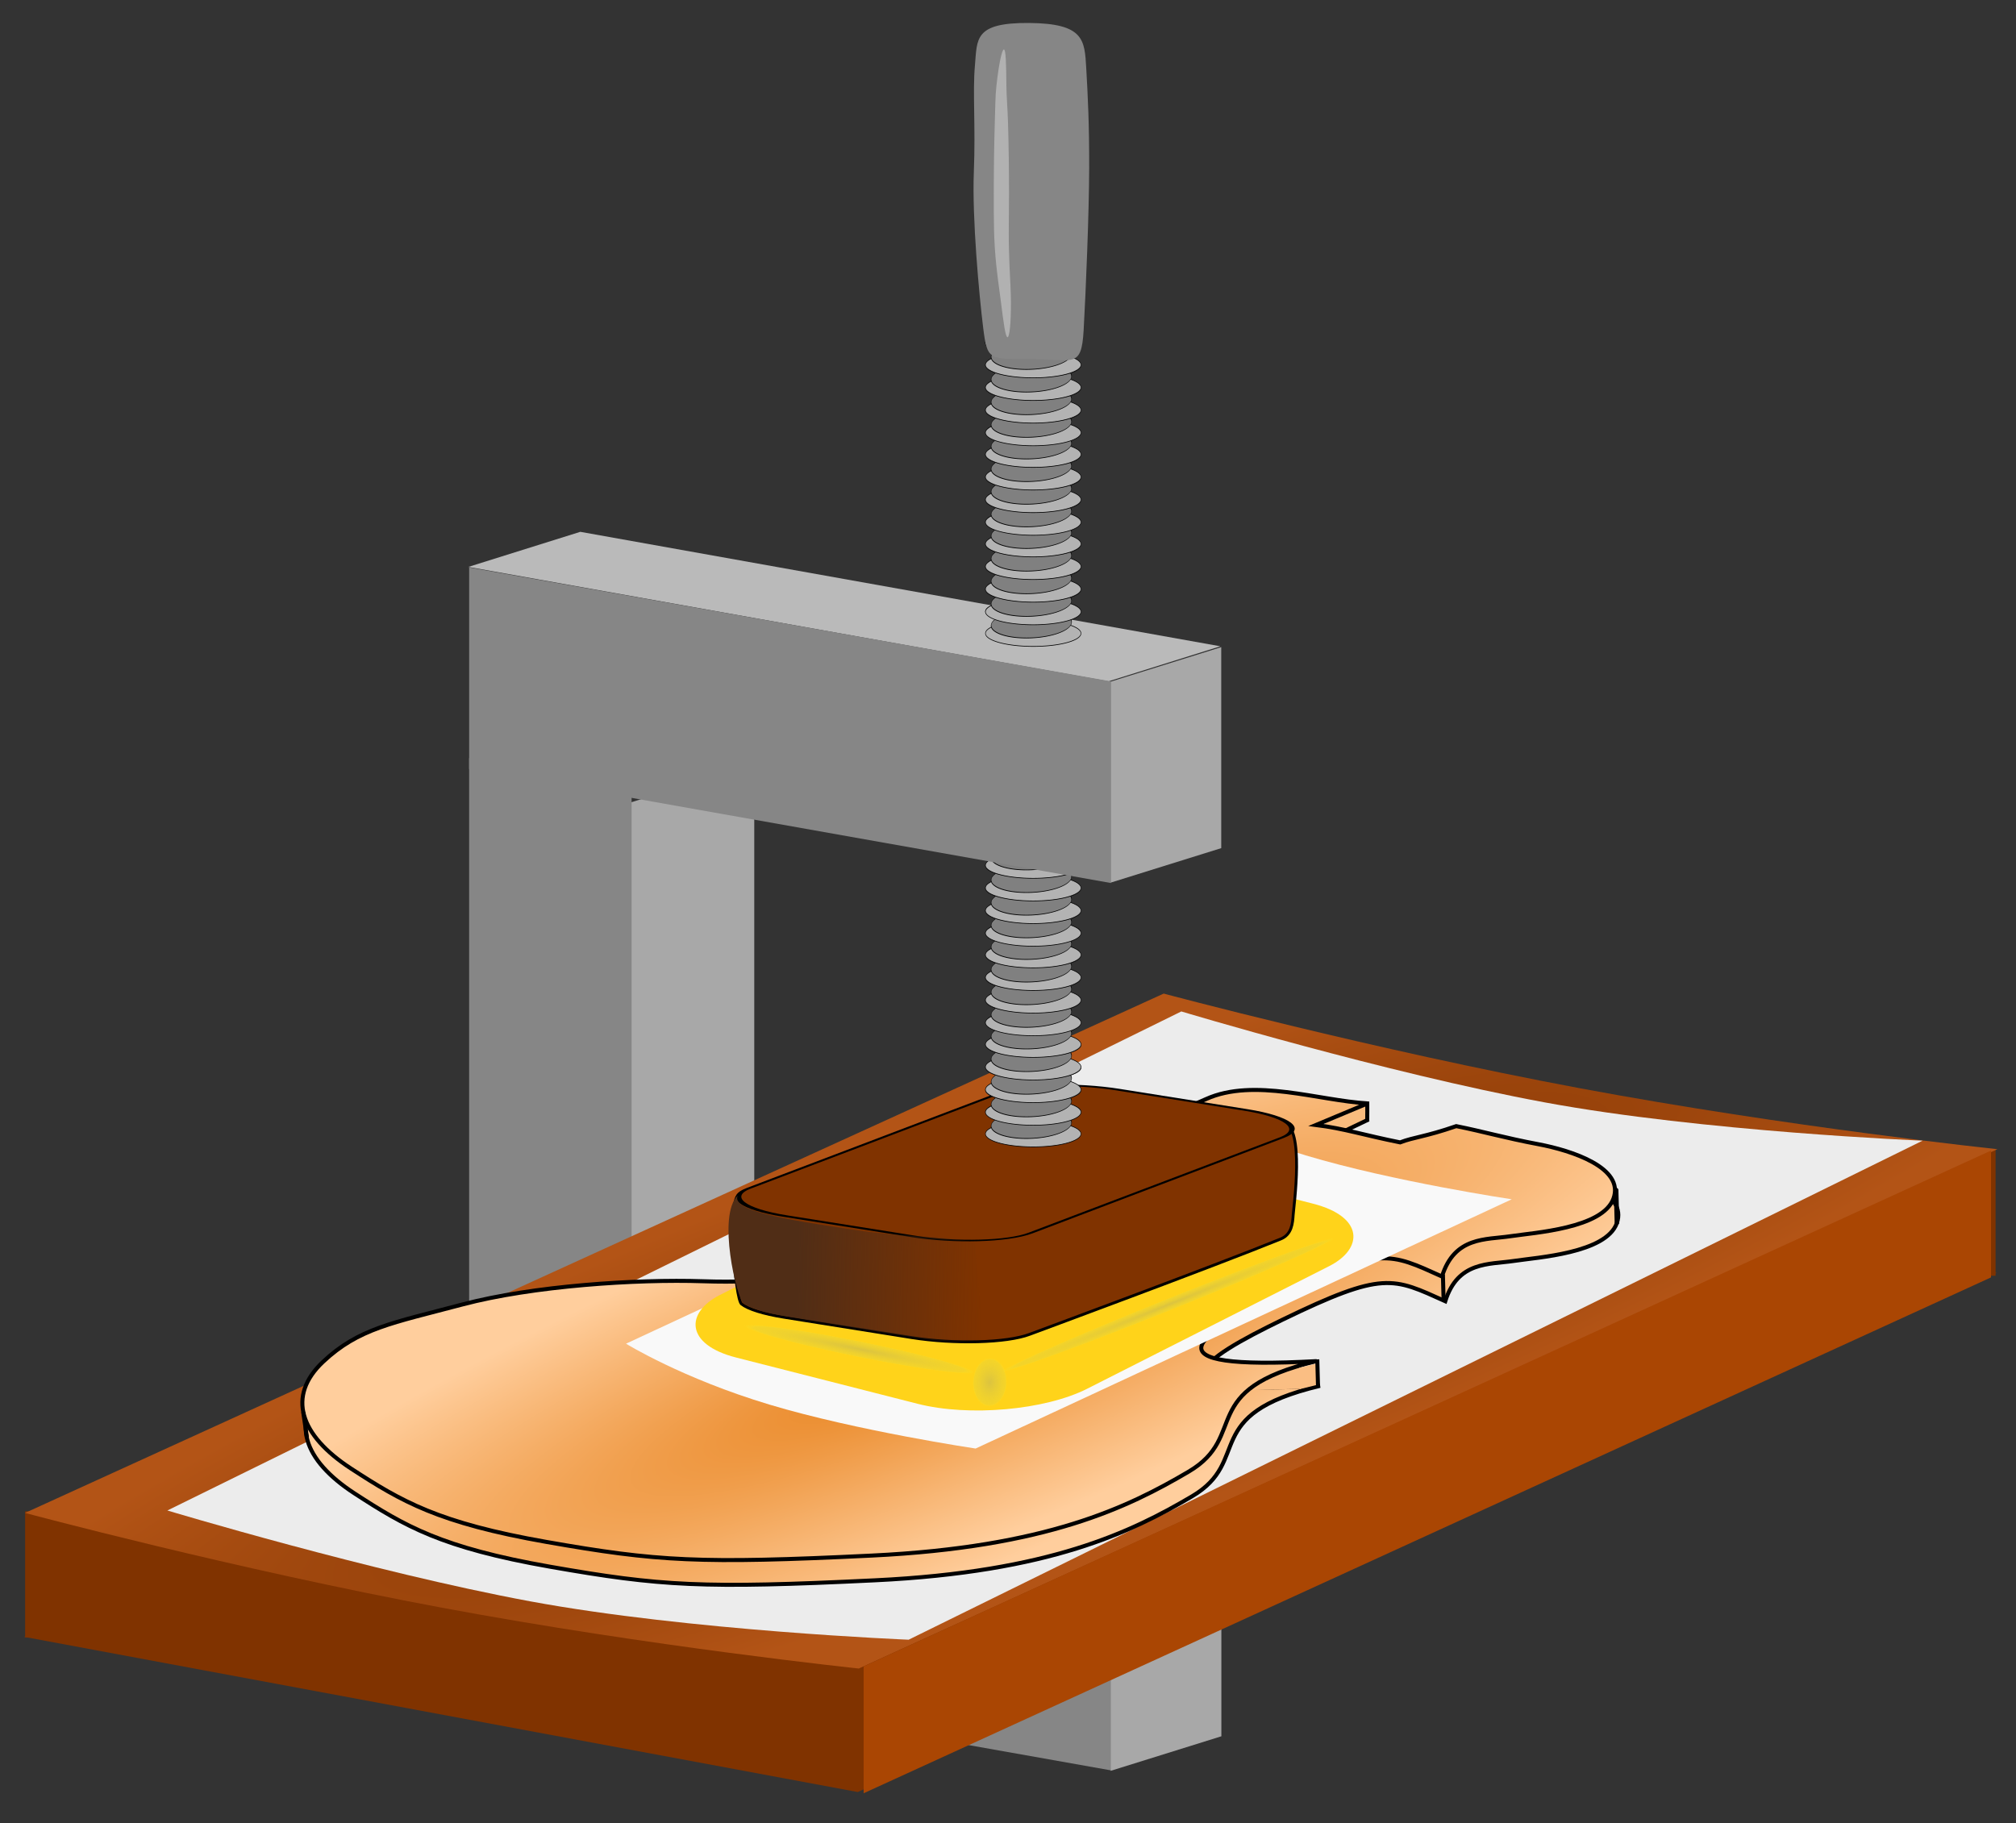 <?xml version="1.0" encoding="UTF-8" standalone="no"?>
<!-- Created with Inkscape (http://www.inkscape.org/) -->
<svg
   xmlns:dc="http://purl.org/dc/elements/1.1/"
   xmlns:cc="http://web.resource.org/cc/"
   xmlns:rdf="http://www.w3.org/1999/02/22-rdf-syntax-ns#"
   xmlns:svg="http://www.w3.org/2000/svg"
   xmlns="http://www.w3.org/2000/svg"
   xmlns:xlink="http://www.w3.org/1999/xlink"
   xmlns:sodipodi="http://sodipodi.sourceforge.net/DTD/sodipodi-0.dtd"
   xmlns:inkscape="http://www.inkscape.org/namespaces/inkscape"
   width="501.44"
   height="453.57"
   id="svg2"
   sodipodi:version="0.32"
   inkscape:version="0.44"
   sodipodi:docbase="/tmp/dl"
   sodipodi:docname="tableviolon.svg"
   version="1.0">
  <rect width="100%" height="100%" fill="#333333" stroke="none"/>
  <defs
     id="defs4">
    <marker
       inkscape:stockid="Dot_m"
       orient="auto"
       refY="0"
       refX="0"
       id="Dot_m"
       style="overflow:visible">
      <path
         id="path8032"
         d="M -2.5,-1 C -2.5,1.76 -4.74,4 -7.5,4 C -10.26,4 -12.5,1.76 -12.5,-1 C -12.5,-3.76 -10.26,-6 -7.5,-6 C -4.74,-6 -2.5,-3.76 -2.5,-1 z "
         style="fill-rule:evenodd;stroke:black;stroke-width:1pt;marker-start:none;marker-end:none"
         transform="matrix(0.4,0,0,0.4,2.96,0.4)" />
    </marker>
    <linearGradient
       inkscape:collect="always"
       id="linearGradient4586">
      <stop
         style="stop-color:#502d16;stop-opacity:1;"
         offset="0"
         id="stop4588" />
      <stop
         style="stop-color:#502d16;stop-opacity:0;"
         offset="1"
         id="stop4590" />
    </linearGradient>
    <linearGradient
       id="linearGradient4632">
      <stop
         style="stop-color:#803300;stop-opacity:1;"
         offset="0"
         id="stop4634" />
      <stop
         style="stop-color:#b35416;stop-opacity:1;"
         offset="1"
         id="stop4636" />
    </linearGradient>
    <linearGradient
       id="linearGradient21192">
      <stop
         style="stop-color:#d6c145;stop-opacity:0.867;"
         offset="0"
         id="stop21194" />
      <stop
         id="stop9154"
         offset="0.917"
         style="stop-color:#e6d53c;stop-opacity:0.431;" />
      <stop
         style="stop-color:#f6ea33;stop-opacity:0;"
         offset="1"
         id="stop21196" />
    </linearGradient>
    <linearGradient
       id="linearGradient15676">
      <stop
         style="stop-color:#e98623;stop-opacity:1;"
         offset="0"
         id="stop15678" />
      <stop
         style="stop-color:#ffce9d;stop-opacity:1;"
         offset="1"
         id="stop15680" />
    </linearGradient>
    <radialGradient
       inkscape:collect="always"
       xlink:href="#linearGradient21192"
       id="radialGradient21198"
       cx="122.228"
       cy="375.812"
       fx="122.228"
       fy="375.812"
       r="40.911"
       gradientTransform="matrix(1,0,0,4.320988e-2,0,359.574)"
       gradientUnits="userSpaceOnUse" />
    <radialGradient
       inkscape:collect="always"
       xlink:href="#linearGradient21192"
       id="radialGradient21200"
       cx="64.145"
       cy="380.611"
       fx="64.145"
       fy="380.611"
       r="2.525"
       gradientTransform="matrix(1,0,0,2.4,0,-532.855)"
       gradientUnits="userSpaceOnUse" />
    <radialGradient
       inkscape:collect="always"
       xlink:href="#linearGradient21192"
       id="radialGradient21202"
       cx="39.648"
       cy="366.216"
       fx="39.648"
       fy="366.216"
       r="19.445"
       gradientTransform="matrix(1,0,0,9.090909e-2,0,332.924)"
       gradientUnits="userSpaceOnUse" />
    <radialGradient
       inkscape:collect="always"
       xlink:href="#linearGradient21192"
       id="radialGradient23356"
       gradientUnits="userSpaceOnUse"
       gradientTransform="matrix(1,0,0,2.4,0,-532.855)"
       cx="64.145"
       cy="380.611"
       fx="64.145"
       fy="380.611"
       r="2.525" />
    <radialGradient
       inkscape:collect="always"
       xlink:href="#linearGradient21192"
       id="radialGradient23358"
       gradientUnits="userSpaceOnUse"
       gradientTransform="matrix(1,0,0,9.090909e-2,0,332.924)"
       cx="39.648"
       cy="366.216"
       fx="39.648"
       fy="366.216"
       r="19.445" />
    <radialGradient
       inkscape:collect="always"
       xlink:href="#linearGradient21192"
       id="radialGradient23360"
       gradientUnits="userSpaceOnUse"
       gradientTransform="matrix(1,0,0,4.320988e-2,0,359.574)"
       cx="122.228"
       cy="375.812"
       fx="122.228"
       fy="375.812"
       r="40.911" />
    <radialGradient
       inkscape:collect="always"
       xlink:href="#linearGradient21192"
       id="radialGradient23367"
       gradientUnits="userSpaceOnUse"
       gradientTransform="matrix(1,0,0,2.4,0,-532.855)"
       cx="64.145"
       cy="380.611"
       fx="64.145"
       fy="380.611"
       r="2.525" />
    <radialGradient
       inkscape:collect="always"
       xlink:href="#linearGradient21192"
       id="radialGradient23369"
       gradientUnits="userSpaceOnUse"
       gradientTransform="matrix(1,0,0,9.090909e-2,0,332.924)"
       cx="39.648"
       cy="366.216"
       fx="39.648"
       fy="366.216"
       r="19.445" />
    <radialGradient
       inkscape:collect="always"
       xlink:href="#linearGradient21192"
       id="radialGradient23371"
       gradientUnits="userSpaceOnUse"
       gradientTransform="matrix(1,0,0,4.320988e-2,0,359.574)"
       cx="122.228"
       cy="375.812"
       fx="122.228"
       fy="375.812"
       r="40.911" />
    <radialGradient
       inkscape:collect="always"
       xlink:href="#linearGradient21192"
       id="radialGradient23377"
       gradientUnits="userSpaceOnUse"
       gradientTransform="matrix(1,0,0,9.090909e-2,0,332.924)"
       cx="39.648"
       cy="366.216"
       fx="39.648"
       fy="366.216"
       r="19.445" />
    <radialGradient
       inkscape:collect="always"
       xlink:href="#linearGradient21192"
       id="radialGradient23379"
       gradientUnits="userSpaceOnUse"
       gradientTransform="matrix(1,0,0,4.320988e-2,0,359.574)"
       cx="122.228"
       cy="375.812"
       fx="122.228"
       fy="375.812"
       r="40.911" />
    <radialGradient
       inkscape:collect="always"
       xlink:href="#linearGradient21192"
       id="radialGradient23381"
       gradientUnits="userSpaceOnUse"
       gradientTransform="matrix(1,0,0,2.4,0,-532.855)"
       cx="64.145"
       cy="380.611"
       fx="64.145"
       fy="380.611"
       r="2.525" />
    <radialGradient
       inkscape:collect="always"
       xlink:href="#linearGradient15676"
       id="radialGradient2825"
       gradientUnits="userSpaceOnUse"
       gradientTransform="matrix(1.334,-0.517,0.104,0.269,-57.466,309.245)"
       cx="60.124"
       cy="382.067"
       fx="60.124"
       fy="382.067"
       r="164.219" />
    <radialGradient
       inkscape:collect="always"
       xlink:href="#linearGradient15676"
       id="radialGradient2827"
       gradientUnits="userSpaceOnUse"
       gradientTransform="matrix(1.334,-0.517,0.104,0.269,-58.164,303.078)"
       cx="60.124"
       cy="382.067"
       fx="60.124"
       fy="382.067"
       r="164.219" />
    <radialGradient
       inkscape:collect="always"
       xlink:href="#linearGradient4632"
       id="radialGradient3671"
       gradientUnits="userSpaceOnUse"
       gradientTransform="matrix(1.732,-0.184,-2.134,1.106,912.321,-434.252)"
       cx="845.835"
       cy="1072.738"
       fx="845.835"
       fy="1072.738"
       r="107.642" />
    <linearGradient
       inkscape:collect="always"
       xlink:href="#linearGradient4586"
       id="linearGradient4592"
       x1="29.962"
       y1="365.002"
       x2="75.639"
       y2="365.806"
       gradientUnits="userSpaceOnUse" />
  </defs>
  <sodipodi:namedview
     id="base"
     pagecolor="#ffffff"
     bordercolor="#666666"
     borderopacity="1.0"
     inkscape:pageopacity="0.0"
     inkscape:pageshadow="2"
     inkscape:zoom="0.7"
     inkscape:cx="689.4911"
     inkscape:cy="60.151712"
     inkscape:document-units="px"
     inkscape:current-layer="layer2"
     inkscape:window-width="1212"
     inkscape:window-height="763"
     inkscape:window-x="68"
     inkscape:window-y="6"
     width="501.44px"
     height="453.57px"
     inkscape:object-bbox="true"
     inkscape:object-points="true"
     inkscape:object-nodes="true"
     showgrid="false" />
  <g
     inkscape:label="dessin"
     style="opacity:1;display:inline"
     id="layer2"
     inkscape:groupmode="layer"
     transform="translate(-17.156,-39.597)">
    <rect
       height="170.716"
       ry="0"
       width="32.057"
       id="rect13009"
       rx="0"
       style="fill:#a8a8a8;fill-opacity:1;stroke:none;stroke-width:1.74;stroke-linejoin:round;stroke-miterlimit:4;stroke-dasharray:1.74, 10.44;stroke-dashoffset:0;stroke-opacity:1"
       transform="matrix(0.955,-0.298,0,1,0,0)"
       y="293.518"
       x="182.353" />
    <rect
       height="50.158"
       width="162.063"
       id="rect11345"
       style="fill:#868686;fill-opacity:1;stroke:none;stroke-width:1.746;stroke-linejoin:round;stroke-miterlimit:4;stroke-dasharray:1.746, 10.475;stroke-dashoffset:0;stroke-opacity:1"
       transform="matrix(0.985,0.175,0,1,0,0)"
       y="377.707"
       x="135.884" />
    <rect
       height="29.178"
       transform="matrix(0.984,0.176,-0.954,0.299,0,0)"
       width="161.788"
       id="rect11349"
       rx="0"
       style="fill:#bababa;fill-opacity:1;stroke:none;stroke-width:2.165;stroke-linejoin:round;stroke-miterlimit:4;stroke-dasharray:2.165, 12.991;stroke-dashoffset:0;stroke-opacity:1"
       ry="0"
       y="304.519"
       x="459.354" />
    <rect
       height="50.003"
       ry="0"
       width="28.839"
       id="rect13007"
       rx="0"
       style="fill:#a8a8a8;fill-opacity:1;stroke:none;stroke-width:1.74;stroke-linejoin:round;stroke-miterlimit:4;stroke-dasharray:1.74, 10.44;stroke-dashoffset:0;stroke-opacity:1"
       transform="matrix(0.955,-0.298,0,1,0,0)"
       y="300.721"
       x="307.199" />
    <rect
       height="175.142"
       width="41.153"
       id="rect11339"
       style="fill:#868686;fill-opacity:1;stroke:none;stroke-width:1.728;stroke-linejoin:round;stroke-miterlimit:4;stroke-dasharray:1.728, 10.365;stroke-dashoffset:0;stroke-opacity:1"
       transform="matrix(0.982,0.191,0,1,0,0)"
       y="202.154"
       x="136.295" />
    <rect
       height="29.178"
       transform="matrix(0.984,0.176,-0.954,0.299,0,0)"
       width="120.146"
       id="rect13011"
       rx="0"
       style="fill:#bababa;fill-opacity:1;stroke:none;stroke-width:2.165;stroke-linejoin:round;stroke-miterlimit:4;stroke-dasharray:2.165, 12.991;stroke-dashoffset:0;stroke-opacity:1"
       ry="0"
       y="774.613"
       x="956.76" />
    <rect
       height="50.003"
       ry="0"
       width="28.839"
       id="rect13013"
       rx="0"
       style="fill:#a8a8a8;fill-opacity:1;stroke:none;stroke-width:1.74;stroke-linejoin:round;stroke-miterlimit:4;stroke-dasharray:1.74, 10.44;stroke-dashoffset:0;stroke-opacity:1"
       transform="matrix(0.955,-0.298,0,1,0,0)"
       y="521.674"
       x="307.232" />
    <g
       id="g2568"
       transform="translate(185.043,-9.143)">
      <g
         transform="matrix(0.124,0,0,0.242,134.993,119.733)"
         id="g2285">
        <path
           style="fill:#b3b3b3;fill-opacity:1;stroke:black;stroke-width:1;stroke-linecap:round;stroke-linejoin:miter;stroke-miterlimit:4;stroke-dasharray:none;stroke-dashoffset:0;stroke-opacity:1;display:inline"
           d="M -250 185.934 A 95.714 19.286 0 1 1  -441.429,185.934 A 95.714 19.286 0 1 1  -250 185.934 z"
           id="path6424"
           sodipodi:cy="185.93362"
           sodipodi:type="arc"
           sodipodi:cx="-345.71429"
           sodipodi:rx="95.714287"
           transform="matrix(1.001,0,0,0.694,-23.996,228.699)"
           sodipodi:ry="19.285713" />
        <path
           style="fill:gray;fill-opacity:1;stroke:black;stroke-width:1;stroke-linecap:round;stroke-linejoin:miter;stroke-miterlimit:4;stroke-dasharray:none;stroke-dashoffset:0;stroke-opacity:1;display:inline"
           d="M -250 185.934 A 95.714 19.286 0 1 1  -441.429,185.934 A 95.714 19.286 0 1 1  -250 185.934 z"
           id="path6426"
           sodipodi:cy="185.93362"
           sodipodi:type="arc"
           sodipodi:cx="-345.71429"
           sodipodi:rx="95.714287"
           transform="matrix(0.837,0,-0.508,0.753,10.018,207.956)"
           sodipodi:ry="19.285713" />
        <path
           style="fill:white;fill-opacity:1;stroke:black;stroke-width:1;stroke-linecap:round;stroke-linejoin:miter;stroke-miterlimit:4;stroke-dasharray:none;stroke-dashoffset:0;stroke-opacity:1"
           d="M -250 185.934 A 95.714 19.286 0 1 1  -441.429,185.934 A 95.714 19.286 0 1 1  -250 185.934 z"
           id="path5537"
           sodipodi:cy="185.93362"
           sodipodi:type="arc"
           sodipodi:cx="-345.71429"
           sodipodi:rx="95.714287"
           transform="matrix(1.001,0,0,0.635,-23.915,217.087)"
           sodipodi:ry="19.285713" />
      </g>
      <g
         transform="matrix(0.124,0,0,0.242,134.993,114.349)"
         id="g2290">
        <path
           style="fill:#b3b3b3;fill-opacity:1;stroke:black;stroke-width:1;stroke-linecap:round;stroke-linejoin:miter;stroke-miterlimit:4;stroke-dasharray:none;stroke-dashoffset:0;stroke-opacity:1;display:inline"
           d="M -250 185.934 A 95.714 19.286 0 1 1  -441.429,185.934 A 95.714 19.286 0 1 1  -250 185.934 z"
           id="path2292"
           sodipodi:cy="185.93362"
           sodipodi:type="arc"
           sodipodi:cx="-345.71429"
           sodipodi:rx="95.714287"
           transform="matrix(1.001,0,0,0.694,-23.996,228.699)"
           sodipodi:ry="19.285713" />
        <path
           style="fill:gray;fill-opacity:1;stroke:black;stroke-width:1;stroke-linecap:round;stroke-linejoin:miter;stroke-miterlimit:4;stroke-dasharray:none;stroke-dashoffset:0;stroke-opacity:1;display:inline"
           d="M -250 185.934 A 95.714 19.286 0 1 1  -441.429,185.934 A 95.714 19.286 0 1 1  -250 185.934 z"
           id="path2294"
           sodipodi:cy="185.93362"
           sodipodi:type="arc"
           sodipodi:cx="-345.71429"
           sodipodi:rx="95.714287"
           transform="matrix(0.837,0,-0.508,0.753,10.018,207.956)"
           sodipodi:ry="19.285713" />
        <path
           style="fill:white;fill-opacity:1;stroke:black;stroke-width:1;stroke-linecap:round;stroke-linejoin:miter;stroke-miterlimit:4;stroke-dasharray:none;stroke-dashoffset:0;stroke-opacity:1"
           d="M -250 185.934 A 95.714 19.286 0 1 1  -441.429,185.934 A 95.714 19.286 0 1 1  -250 185.934 z"
           id="path2296"
           sodipodi:cy="185.93362"
           sodipodi:type="arc"
           sodipodi:cx="-345.71429"
           sodipodi:rx="95.714287"
           transform="matrix(1.001,0,0,0.635,-23.915,217.087)"
           sodipodi:ry="19.285713" />
      </g>
      <g
         transform="matrix(0.124,0,0,0.242,134.993,108.72)"
         id="g2298">
        <path
           style="fill:#b3b3b3;fill-opacity:1;stroke:black;stroke-width:1;stroke-linecap:round;stroke-linejoin:miter;stroke-miterlimit:4;stroke-dasharray:none;stroke-dashoffset:0;stroke-opacity:1;display:inline"
           d="M -250 185.934 A 95.714 19.286 0 1 1  -441.429,185.934 A 95.714 19.286 0 1 1  -250 185.934 z"
           id="path2300"
           sodipodi:cy="185.93362"
           sodipodi:type="arc"
           sodipodi:cx="-345.71429"
           sodipodi:rx="95.714287"
           transform="matrix(1.001,0,0,0.694,-23.996,228.699)"
           sodipodi:ry="19.285713" />
        <path
           style="fill:gray;fill-opacity:1;stroke:black;stroke-width:1;stroke-linecap:round;stroke-linejoin:miter;stroke-miterlimit:4;stroke-dasharray:none;stroke-dashoffset:0;stroke-opacity:1;display:inline"
           d="M -250 185.934 A 95.714 19.286 0 1 1  -441.429,185.934 A 95.714 19.286 0 1 1  -250 185.934 z"
           id="path2302"
           sodipodi:cy="185.93362"
           sodipodi:type="arc"
           sodipodi:cx="-345.71429"
           sodipodi:rx="95.714287"
           transform="matrix(0.837,0,-0.508,0.753,10.018,207.956)"
           sodipodi:ry="19.285713" />
        <path
           style="fill:white;fill-opacity:1;stroke:black;stroke-width:1;stroke-linecap:round;stroke-linejoin:miter;stroke-miterlimit:4;stroke-dasharray:none;stroke-dashoffset:0;stroke-opacity:1"
           d="M -250 185.934 A 95.714 19.286 0 1 1  -441.429,185.934 A 95.714 19.286 0 1 1  -250 185.934 z"
           id="path2304"
           sodipodi:cy="185.93362"
           sodipodi:type="arc"
           sodipodi:cx="-345.71429"
           sodipodi:rx="95.714287"
           transform="matrix(1.001,0,0,0.635,-23.915,217.087)"
           sodipodi:ry="19.285713" />
      </g>
      <g
         id="g2306"
         transform="matrix(0.124,0,0,0.242,134.993,103.091)">
        <path
           style="fill:#b3b3b3;fill-opacity:1;stroke:black;stroke-width:1;stroke-linecap:round;stroke-linejoin:miter;stroke-miterlimit:4;stroke-dasharray:none;stroke-dashoffset:0;stroke-opacity:1;display:inline"
           d="M -250 185.934 A 95.714 19.286 0 1 1  -441.429,185.934 A 95.714 19.286 0 1 1  -250 185.934 z"
           id="path2308"
           sodipodi:cy="185.93362"
           sodipodi:type="arc"
           sodipodi:cx="-345.71429"
           sodipodi:rx="95.714287"
           transform="matrix(1.001,0,0,0.694,-23.996,228.699)"
           sodipodi:ry="19.285713" />
        <path
           style="fill:gray;fill-opacity:1;stroke:black;stroke-width:1;stroke-linecap:round;stroke-linejoin:miter;stroke-miterlimit:4;stroke-dasharray:none;stroke-dashoffset:0;stroke-opacity:1;display:inline"
           d="M -250 185.934 A 95.714 19.286 0 1 1  -441.429,185.934 A 95.714 19.286 0 1 1  -250 185.934 z"
           id="path2310"
           sodipodi:cy="185.93362"
           sodipodi:type="arc"
           sodipodi:cx="-345.71429"
           sodipodi:rx="95.714287"
           transform="matrix(0.837,0,-0.508,0.753,10.018,207.956)"
           sodipodi:ry="19.285713" />
        <path
           style="fill:white;fill-opacity:1;stroke:black;stroke-width:1;stroke-linecap:round;stroke-linejoin:miter;stroke-miterlimit:4;stroke-dasharray:none;stroke-dashoffset:0;stroke-opacity:1"
           d="M -250 185.934 A 95.714 19.286 0 1 1  -441.429,185.934 A 95.714 19.286 0 1 1  -250 185.934 z"
           id="path2312"
           sodipodi:cy="185.93362"
           sodipodi:type="arc"
           sodipodi:cx="-345.71429"
           sodipodi:rx="95.714287"
           transform="matrix(1.001,0,0,0.635,-23.915,217.087)"
           sodipodi:ry="19.285713" />
      </g>
      <g
         id="g2314"
         transform="matrix(0.124,0,0,0.242,134.993,97.462)">
        <path
           style="fill:#b3b3b3;fill-opacity:1;stroke:black;stroke-width:1;stroke-linecap:round;stroke-linejoin:miter;stroke-miterlimit:4;stroke-dasharray:none;stroke-dashoffset:0;stroke-opacity:1;display:inline"
           d="M -250 185.934 A 95.714 19.286 0 1 1  -441.429,185.934 A 95.714 19.286 0 1 1  -250 185.934 z"
           id="path2316"
           sodipodi:cy="185.93362"
           sodipodi:type="arc"
           sodipodi:cx="-345.71429"
           sodipodi:rx="95.714287"
           transform="matrix(1.001,0,0,0.694,-23.996,228.699)"
           sodipodi:ry="19.285713" />
        <path
           style="fill:gray;fill-opacity:1;stroke:black;stroke-width:1;stroke-linecap:round;stroke-linejoin:miter;stroke-miterlimit:4;stroke-dasharray:none;stroke-dashoffset:0;stroke-opacity:1;display:inline"
           d="M -250 185.934 A 95.714 19.286 0 1 1  -441.429,185.934 A 95.714 19.286 0 1 1  -250 185.934 z"
           id="path2318"
           sodipodi:cy="185.93362"
           sodipodi:type="arc"
           sodipodi:cx="-345.71429"
           sodipodi:rx="95.714287"
           transform="matrix(0.837,0,-0.508,0.753,10.018,207.956)"
           sodipodi:ry="19.285713" />
        <path
           style="fill:white;fill-opacity:1;stroke:black;stroke-width:1;stroke-linecap:round;stroke-linejoin:miter;stroke-miterlimit:4;stroke-dasharray:none;stroke-dashoffset:0;stroke-opacity:1"
           d="M -250 185.934 A 95.714 19.286 0 1 1  -441.429,185.934 A 95.714 19.286 0 1 1  -250 185.934 z"
           id="path2320"
           sodipodi:cy="185.93362"
           sodipodi:type="arc"
           sodipodi:cx="-345.71429"
           sodipodi:rx="95.714287"
           transform="matrix(1.001,0,0,0.635,-23.915,217.087)"
           sodipodi:ry="19.285713" />
      </g>
      <g
         id="g2322"
         transform="matrix(0.124,0,0,0.242,134.993,92.078)">
        <path
           style="fill:#b3b3b3;fill-opacity:1;stroke:black;stroke-width:1;stroke-linecap:round;stroke-linejoin:miter;stroke-miterlimit:4;stroke-dasharray:none;stroke-dashoffset:0;stroke-opacity:1;display:inline"
           d="M -250 185.934 A 95.714 19.286 0 1 1  -441.429,185.934 A 95.714 19.286 0 1 1  -250 185.934 z"
           id="path2324"
           sodipodi:cy="185.93362"
           sodipodi:type="arc"
           sodipodi:cx="-345.71429"
           sodipodi:rx="95.714287"
           transform="matrix(1.001,0,0,0.694,-23.996,228.699)"
           sodipodi:ry="19.285713" />
        <path
           style="fill:gray;fill-opacity:1;stroke:black;stroke-width:1;stroke-linecap:round;stroke-linejoin:miter;stroke-miterlimit:4;stroke-dasharray:none;stroke-dashoffset:0;stroke-opacity:1;display:inline"
           d="M -250 185.934 A 95.714 19.286 0 1 1  -441.429,185.934 A 95.714 19.286 0 1 1  -250 185.934 z"
           id="path2326"
           sodipodi:cy="185.93362"
           sodipodi:type="arc"
           sodipodi:cx="-345.71429"
           sodipodi:rx="95.714287"
           transform="matrix(0.837,0,-0.508,0.753,10.018,207.956)"
           sodipodi:ry="19.285713" />
        <path
           style="fill:white;fill-opacity:1;stroke:black;stroke-width:1;stroke-linecap:round;stroke-linejoin:miter;stroke-miterlimit:4;stroke-dasharray:none;stroke-dashoffset:0;stroke-opacity:1"
           d="M -250 185.934 A 95.714 19.286 0 1 1  -441.429,185.934 A 95.714 19.286 0 1 1  -250 185.934 z"
           id="path2328"
           sodipodi:cy="185.93362"
           sodipodi:type="arc"
           sodipodi:cx="-345.71429"
           sodipodi:rx="95.714287"
           transform="matrix(1.001,0,0,0.635,-23.915,217.087)"
           sodipodi:ry="19.285713" />
      </g>
      <g
         id="g2330"
         transform="matrix(0.124,0,0,0.242,134.993,86.449)">
        <path
           style="fill:#b3b3b3;fill-opacity:1;stroke:black;stroke-width:1;stroke-linecap:round;stroke-linejoin:miter;stroke-miterlimit:4;stroke-dasharray:none;stroke-dashoffset:0;stroke-opacity:1;display:inline"
           d="M -250 185.934 A 95.714 19.286 0 1 1  -441.429,185.934 A 95.714 19.286 0 1 1  -250 185.934 z"
           id="path2332"
           sodipodi:cy="185.93362"
           sodipodi:type="arc"
           sodipodi:cx="-345.71429"
           sodipodi:rx="95.714287"
           transform="matrix(1.001,0,0,0.694,-23.996,228.699)"
           sodipodi:ry="19.285713" />
        <path
           style="fill:gray;fill-opacity:1;stroke:black;stroke-width:1;stroke-linecap:round;stroke-linejoin:miter;stroke-miterlimit:4;stroke-dasharray:none;stroke-dashoffset:0;stroke-opacity:1;display:inline"
           d="M -250 185.934 A 95.714 19.286 0 1 1  -441.429,185.934 A 95.714 19.286 0 1 1  -250 185.934 z"
           id="path2334"
           sodipodi:cy="185.93362"
           sodipodi:type="arc"
           sodipodi:cx="-345.71429"
           sodipodi:rx="95.714287"
           transform="matrix(0.837,0,-0.508,0.753,10.018,207.956)"
           sodipodi:ry="19.285713" />
        <path
           style="fill:white;fill-opacity:1;stroke:black;stroke-width:1;stroke-linecap:round;stroke-linejoin:miter;stroke-miterlimit:4;stroke-dasharray:none;stroke-dashoffset:0;stroke-opacity:1"
           d="M -250 185.934 A 95.714 19.286 0 1 1  -441.429,185.934 A 95.714 19.286 0 1 1  -250 185.934 z"
           id="path2336"
           sodipodi:cy="185.93362"
           sodipodi:type="arc"
           sodipodi:cx="-345.71429"
           sodipodi:rx="95.714287"
           transform="matrix(1.001,0,0,0.635,-23.915,217.087)"
           sodipodi:ry="19.285713" />
      </g>
      <g
         transform="matrix(0.124,0,0,0.242,134.993,80.82)"
         id="g2338">
        <path
           style="fill:#b3b3b3;fill-opacity:1;stroke:black;stroke-width:1;stroke-linecap:round;stroke-linejoin:miter;stroke-miterlimit:4;stroke-dasharray:none;stroke-dashoffset:0;stroke-opacity:1;display:inline"
           d="M -250 185.934 A 95.714 19.286 0 1 1  -441.429,185.934 A 95.714 19.286 0 1 1  -250 185.934 z"
           id="path2340"
           sodipodi:cy="185.93362"
           sodipodi:type="arc"
           sodipodi:cx="-345.71429"
           sodipodi:rx="95.714287"
           transform="matrix(1.001,0,0,0.694,-23.996,228.699)"
           sodipodi:ry="19.285713" />
        <path
           style="fill:gray;fill-opacity:1;stroke:black;stroke-width:1;stroke-linecap:round;stroke-linejoin:miter;stroke-miterlimit:4;stroke-dasharray:none;stroke-dashoffset:0;stroke-opacity:1;display:inline"
           d="M -250 185.934 A 95.714 19.286 0 1 1  -441.429,185.934 A 95.714 19.286 0 1 1  -250 185.934 z"
           id="path2342"
           sodipodi:cy="185.93362"
           sodipodi:type="arc"
           sodipodi:cx="-345.71429"
           sodipodi:rx="95.714287"
           transform="matrix(0.837,0,-0.508,0.753,10.018,207.956)"
           sodipodi:ry="19.285713" />
        <path
           style="fill:white;fill-opacity:1;stroke:black;stroke-width:1;stroke-linecap:round;stroke-linejoin:miter;stroke-miterlimit:4;stroke-dasharray:none;stroke-dashoffset:0;stroke-opacity:1"
           d="M -250 185.934 A 95.714 19.286 0 1 1  -441.429,185.934 A 95.714 19.286 0 1 1  -250 185.934 z"
           id="path2344"
           sodipodi:cy="185.93362"
           sodipodi:type="arc"
           sodipodi:cx="-345.71429"
           sodipodi:rx="95.714287"
           transform="matrix(1.001,0,0,0.635,-23.915,217.087)"
           sodipodi:ry="19.285713" />
      </g>
      <g
         id="g2346"
         transform="matrix(0.124,0,0,0.242,134.993,75.191)">
        <path
           style="fill:#b3b3b3;fill-opacity:1;stroke:black;stroke-width:1;stroke-linecap:round;stroke-linejoin:miter;stroke-miterlimit:4;stroke-dasharray:none;stroke-dashoffset:0;stroke-opacity:1;display:inline"
           d="M -250 185.934 A 95.714 19.286 0 1 1  -441.429,185.934 A 95.714 19.286 0 1 1  -250 185.934 z"
           id="path2348"
           sodipodi:cy="185.93362"
           sodipodi:type="arc"
           sodipodi:cx="-345.71429"
           sodipodi:rx="95.714287"
           transform="matrix(1.001,0,0,0.694,-23.996,228.699)"
           sodipodi:ry="19.285713" />
        <path
           style="fill:gray;fill-opacity:1;stroke:black;stroke-width:1;stroke-linecap:round;stroke-linejoin:miter;stroke-miterlimit:4;stroke-dasharray:none;stroke-dashoffset:0;stroke-opacity:1;display:inline"
           d="M -250 185.934 A 95.714 19.286 0 1 1  -441.429,185.934 A 95.714 19.286 0 1 1  -250 185.934 z"
           id="path2350"
           sodipodi:cy="185.93362"
           sodipodi:type="arc"
           sodipodi:cx="-345.71429"
           sodipodi:rx="95.714287"
           transform="matrix(0.837,0,-0.508,0.753,10.018,207.956)"
           sodipodi:ry="19.285713" />
        <path
           style="fill:white;fill-opacity:1;stroke:black;stroke-width:1;stroke-linecap:round;stroke-linejoin:miter;stroke-miterlimit:4;stroke-dasharray:none;stroke-dashoffset:0;stroke-opacity:1"
           d="M -250 185.934 A 95.714 19.286 0 1 1  -441.429,185.934 A 95.714 19.286 0 1 1  -250 185.934 z"
           id="path2352"
           sodipodi:cy="185.93362"
           sodipodi:type="arc"
           sodipodi:cx="-345.71429"
           sodipodi:rx="95.714287"
           transform="matrix(1.001,0,0,0.635,-23.915,217.087)"
           sodipodi:ry="19.285713" />
      </g>
      <g
         id="g2354"
         transform="matrix(0.124,0,0,0.242,134.993,69.807)">
        <path
           style="fill:#b3b3b3;fill-opacity:1;stroke:black;stroke-width:1;stroke-linecap:round;stroke-linejoin:miter;stroke-miterlimit:4;stroke-dasharray:none;stroke-dashoffset:0;stroke-opacity:1;display:inline"
           d="M -250 185.934 A 95.714 19.286 0 1 1  -441.429,185.934 A 95.714 19.286 0 1 1  -250 185.934 z"
           id="path2356"
           sodipodi:cy="185.93362"
           sodipodi:type="arc"
           sodipodi:cx="-345.71429"
           sodipodi:rx="95.714287"
           transform="matrix(1.001,0,0,0.694,-23.996,228.699)"
           sodipodi:ry="19.285713" />
        <path
           style="fill:gray;fill-opacity:1;stroke:black;stroke-width:1;stroke-linecap:round;stroke-linejoin:miter;stroke-miterlimit:4;stroke-dasharray:none;stroke-dashoffset:0;stroke-opacity:1;display:inline"
           d="M -250 185.934 A 95.714 19.286 0 1 1  -441.429,185.934 A 95.714 19.286 0 1 1  -250 185.934 z"
           id="path2358"
           sodipodi:cy="185.93362"
           sodipodi:type="arc"
           sodipodi:cx="-345.71429"
           sodipodi:rx="95.714287"
           transform="matrix(0.837,0,-0.508,0.753,10.018,207.956)"
           sodipodi:ry="19.285713" />
        <path
           style="fill:white;fill-opacity:1;stroke:black;stroke-width:1;stroke-linecap:round;stroke-linejoin:miter;stroke-miterlimit:4;stroke-dasharray:none;stroke-dashoffset:0;stroke-opacity:1"
           d="M -250 185.934 A 95.714 19.286 0 1 1  -441.429,185.934 A 95.714 19.286 0 1 1  -250 185.934 z"
           id="path2360"
           sodipodi:cy="185.93362"
           sodipodi:type="arc"
           sodipodi:cx="-345.71429"
           sodipodi:rx="95.714287"
           transform="matrix(1.001,0,0,0.635,-23.915,217.087)"
           sodipodi:ry="19.285713" />
      </g>
      <g
         id="g2362"
         transform="matrix(0.124,0,0,0.242,134.993,64.178)">
        <path
           style="fill:#b3b3b3;fill-opacity:1;stroke:black;stroke-width:1;stroke-linecap:round;stroke-linejoin:miter;stroke-miterlimit:4;stroke-dasharray:none;stroke-dashoffset:0;stroke-opacity:1;display:inline"
           d="M -250 185.934 A 95.714 19.286 0 1 1  -441.429,185.934 A 95.714 19.286 0 1 1  -250 185.934 z"
           id="path2364"
           sodipodi:cy="185.93362"
           sodipodi:type="arc"
           sodipodi:cx="-345.71429"
           sodipodi:rx="95.714287"
           transform="matrix(1.001,0,0,0.694,-23.996,228.699)"
           sodipodi:ry="19.285713" />
        <path
           style="fill:gray;fill-opacity:1;stroke:black;stroke-width:1;stroke-linecap:round;stroke-linejoin:miter;stroke-miterlimit:4;stroke-dasharray:none;stroke-dashoffset:0;stroke-opacity:1;display:inline"
           d="M -250 185.934 A 95.714 19.286 0 1 1  -441.429,185.934 A 95.714 19.286 0 1 1  -250 185.934 z"
           id="path2366"
           sodipodi:cy="185.93362"
           sodipodi:type="arc"
           sodipodi:cx="-345.71429"
           sodipodi:rx="95.714287"
           transform="matrix(0.837,0,-0.508,0.753,10.018,207.956)"
           sodipodi:ry="19.285713" />
        <path
           style="fill:white;fill-opacity:1;stroke:black;stroke-width:1;stroke-linecap:round;stroke-linejoin:miter;stroke-miterlimit:4;stroke-dasharray:none;stroke-dashoffset:0;stroke-opacity:1"
           d="M -250 185.934 A 95.714 19.286 0 1 1  -441.429,185.934 A 95.714 19.286 0 1 1  -250 185.934 z"
           id="path2368"
           sodipodi:cy="185.93362"
           sodipodi:type="arc"
           sodipodi:cx="-345.71429"
           sodipodi:rx="95.714287"
           transform="matrix(1.001,0,0,0.635,-23.915,217.087)"
           sodipodi:ry="19.285713" />
      </g>
      <g
         transform="matrix(0.124,0,0,0.242,134.993,58.549)"
         id="g2370">
        <path
           style="fill:#b3b3b3;fill-opacity:1;stroke:black;stroke-width:1;stroke-linecap:round;stroke-linejoin:miter;stroke-miterlimit:4;stroke-dasharray:none;stroke-dashoffset:0;stroke-opacity:1;display:inline"
           d="M -250 185.934 A 95.714 19.286 0 1 1  -441.429,185.934 A 95.714 19.286 0 1 1  -250 185.934 z"
           id="path2372"
           sodipodi:cy="185.93362"
           sodipodi:type="arc"
           sodipodi:cx="-345.71429"
           sodipodi:rx="95.714287"
           transform="matrix(1.001,0,0,0.694,-23.996,228.699)"
           sodipodi:ry="19.285713" />
        <path
           style="fill:gray;fill-opacity:1;stroke:black;stroke-width:1;stroke-linecap:round;stroke-linejoin:miter;stroke-miterlimit:4;stroke-dasharray:none;stroke-dashoffset:0;stroke-opacity:1;display:inline"
           d="M -250 185.934 A 95.714 19.286 0 1 1  -441.429,185.934 A 95.714 19.286 0 1 1  -250 185.934 z"
           id="path2374"
           sodipodi:cy="185.93362"
           sodipodi:type="arc"
           sodipodi:cx="-345.71429"
           sodipodi:rx="95.714287"
           transform="matrix(0.837,0,-0.508,0.753,10.018,207.956)"
           sodipodi:ry="19.285713" />
        <path
           style="fill:white;fill-opacity:1;stroke:black;stroke-width:1;stroke-linecap:round;stroke-linejoin:miter;stroke-miterlimit:4;stroke-dasharray:none;stroke-dashoffset:0;stroke-opacity:1"
           d="M -250 185.934 A 95.714 19.286 0 1 1  -441.429,185.934 A 95.714 19.286 0 1 1  -250 185.934 z"
           id="path2376"
           sodipodi:cy="185.93362"
           sodipodi:type="arc"
           sodipodi:cx="-345.71429"
           sodipodi:rx="95.714287"
           transform="matrix(1.001,0,0,0.635,-23.915,217.087)"
           sodipodi:ry="19.285713" />
      </g>
      <g
         transform="matrix(0.124,0,0,0.242,134.993,52.921)"
         id="g2378">
        <path
           style="fill:#b3b3b3;fill-opacity:1;stroke:black;stroke-width:1;stroke-linecap:round;stroke-linejoin:miter;stroke-miterlimit:4;stroke-dasharray:none;stroke-dashoffset:0;stroke-opacity:1;display:inline"
           d="M -250 185.934 A 95.714 19.286 0 1 1  -441.429,185.934 A 95.714 19.286 0 1 1  -250 185.934 z"
           id="path2380"
           sodipodi:cy="185.93362"
           sodipodi:type="arc"
           sodipodi:cx="-345.71429"
           sodipodi:rx="95.714287"
           transform="matrix(1.001,0,0,0.694,-23.996,228.699)"
           sodipodi:ry="19.285713" />
        <path
           style="fill:gray;fill-opacity:1;stroke:black;stroke-width:1;stroke-linecap:round;stroke-linejoin:miter;stroke-miterlimit:4;stroke-dasharray:none;stroke-dashoffset:0;stroke-opacity:1;display:inline"
           d="M -250 185.934 A 95.714 19.286 0 1 1  -441.429,185.934 A 95.714 19.286 0 1 1  -250 185.934 z"
           id="path2382"
           sodipodi:cy="185.93362"
           sodipodi:type="arc"
           sodipodi:cx="-345.71429"
           sodipodi:rx="95.714287"
           transform="matrix(0.837,0,-0.508,0.753,10.018,207.956)"
           sodipodi:ry="19.285713" />
        <path
           style="fill:white;fill-opacity:1;stroke:black;stroke-width:1;stroke-linecap:round;stroke-linejoin:miter;stroke-miterlimit:4;stroke-dasharray:none;stroke-dashoffset:0;stroke-opacity:1"
           d="M -250 185.934 A 95.714 19.286 0 1 1  -441.429,185.934 A 95.714 19.286 0 1 1  -250 185.934 z"
           id="path2384"
           sodipodi:cy="185.93362"
           sodipodi:type="arc"
           sodipodi:cx="-345.71429"
           sodipodi:rx="95.714287"
           transform="matrix(1.001,0,0,0.635,-23.915,217.087)"
           sodipodi:ry="19.285713" />
      </g>
      <g
         transform="matrix(0.124,0,0,0.242,134.993,47.536)"
         id="g2386">
        <path
           style="fill:#b3b3b3;fill-opacity:1;stroke:black;stroke-width:1;stroke-linecap:round;stroke-linejoin:miter;stroke-miterlimit:4;stroke-dasharray:none;stroke-dashoffset:0;stroke-opacity:1;display:inline"
           d="M -250 185.934 A 95.714 19.286 0 1 1  -441.429,185.934 A 95.714 19.286 0 1 1  -250 185.934 z"
           id="path2388"
           sodipodi:cy="185.93362"
           sodipodi:type="arc"
           sodipodi:cx="-345.71429"
           sodipodi:rx="95.714287"
           transform="matrix(1.001,0,0,0.694,-23.996,228.699)"
           sodipodi:ry="19.285713" />
        <path
           style="fill:gray;fill-opacity:1;stroke:black;stroke-width:1;stroke-linecap:round;stroke-linejoin:miter;stroke-miterlimit:4;stroke-dasharray:none;stroke-dashoffset:0;stroke-opacity:1;display:inline"
           d="M -250 185.934 A 95.714 19.286 0 1 1  -441.429,185.934 A 95.714 19.286 0 1 1  -250 185.934 z"
           id="path2390"
           sodipodi:cy="185.93362"
           sodipodi:type="arc"
           sodipodi:cx="-345.71429"
           sodipodi:rx="95.714287"
           transform="matrix(0.837,0,-0.508,0.753,10.018,207.956)"
           sodipodi:ry="19.285713" />
        <path
           style="fill:white;fill-opacity:1;stroke:black;stroke-width:1;stroke-linecap:round;stroke-linejoin:miter;stroke-miterlimit:4;stroke-dasharray:none;stroke-dashoffset:0;stroke-opacity:1"
           d="M -250 185.934 A 95.714 19.286 0 1 1  -441.429,185.934 A 95.714 19.286 0 1 1  -250 185.934 z"
           id="path2392"
           sodipodi:cy="185.93362"
           sodipodi:type="arc"
           sodipodi:cx="-345.71429"
           sodipodi:rx="95.714287"
           transform="matrix(1.001,0,0,0.635,-23.915,217.087)"
           sodipodi:ry="19.285713" />
      </g>
      <g
         transform="matrix(0.124,0,0,0.242,134.993,41.908)"
         id="g2394">
        <path
           style="fill:#b3b3b3;fill-opacity:1;stroke:black;stroke-width:1;stroke-linecap:round;stroke-linejoin:miter;stroke-miterlimit:4;stroke-dasharray:none;stroke-dashoffset:0;stroke-opacity:1;display:inline"
           d="M -250 185.934 A 95.714 19.286 0 1 1  -441.429,185.934 A 95.714 19.286 0 1 1  -250 185.934 z"
           id="path2396"
           sodipodi:cy="185.93362"
           sodipodi:type="arc"
           sodipodi:cx="-345.71429"
           sodipodi:rx="95.714287"
           transform="matrix(1.001,0,0,0.694,-23.996,228.699)"
           sodipodi:ry="19.285713" />
        <path
           style="fill:gray;fill-opacity:1;stroke:black;stroke-width:1;stroke-linecap:round;stroke-linejoin:miter;stroke-miterlimit:4;stroke-dasharray:none;stroke-dashoffset:0;stroke-opacity:1;display:inline"
           d="M -250 185.934 A 95.714 19.286 0 1 1  -441.429,185.934 A 95.714 19.286 0 1 1  -250 185.934 z"
           id="path2398"
           sodipodi:cy="185.93362"
           sodipodi:type="arc"
           sodipodi:cx="-345.71429"
           sodipodi:rx="95.714287"
           transform="matrix(0.837,0,-0.508,0.753,10.018,207.956)"
           sodipodi:ry="19.285713" />
        <path
           style="fill:white;fill-opacity:1;stroke:black;stroke-width:1;stroke-linecap:round;stroke-linejoin:miter;stroke-miterlimit:4;stroke-dasharray:none;stroke-dashoffset:0;stroke-opacity:1"
           d="M -250 185.934 A 95.714 19.286 0 1 1  -441.429,185.934 A 95.714 19.286 0 1 1  -250 185.934 z"
           id="path2400"
           sodipodi:cy="185.93362"
           sodipodi:type="arc"
           sodipodi:cx="-345.71429"
           sodipodi:rx="95.714287"
           transform="matrix(1.001,0,0,0.635,-23.915,217.087)"
           sodipodi:ry="19.285713" />
      </g>
      <g
         id="g2402"
         transform="matrix(0.124,0,0,0.242,134.993,36.279)">
        <path
           style="fill:#b3b3b3;fill-opacity:1;stroke:black;stroke-width:1;stroke-linecap:round;stroke-linejoin:miter;stroke-miterlimit:4;stroke-dasharray:none;stroke-dashoffset:0;stroke-opacity:1;display:inline"
           d="M -250 185.934 A 95.714 19.286 0 1 1  -441.429,185.934 A 95.714 19.286 0 1 1  -250 185.934 z"
           id="path2404"
           sodipodi:cy="185.93362"
           sodipodi:type="arc"
           sodipodi:cx="-345.71429"
           sodipodi:rx="95.714287"
           transform="matrix(1.001,0,0,0.694,-23.996,228.699)"
           sodipodi:ry="19.285713" />
        <path
           style="fill:gray;fill-opacity:1;stroke:black;stroke-width:1;stroke-linecap:round;stroke-linejoin:miter;stroke-miterlimit:4;stroke-dasharray:none;stroke-dashoffset:0;stroke-opacity:1;display:inline"
           d="M -250 185.934 A 95.714 19.286 0 1 1  -441.429,185.934 A 95.714 19.286 0 1 1  -250 185.934 z"
           id="path2406"
           sodipodi:cy="185.93362"
           sodipodi:type="arc"
           sodipodi:cx="-345.71429"
           sodipodi:rx="95.714287"
           transform="matrix(0.837,0,-0.508,0.753,10.018,207.956)"
           sodipodi:ry="19.285713" />
        <path
           style="fill:white;fill-opacity:1;stroke:black;stroke-width:1;stroke-linecap:round;stroke-linejoin:miter;stroke-miterlimit:4;stroke-dasharray:none;stroke-dashoffset:0;stroke-opacity:1"
           d="M -250 185.934 A 95.714 19.286 0 1 1  -441.429,185.934 A 95.714 19.286 0 1 1  -250 185.934 z"
           id="path2408"
           sodipodi:cy="185.93362"
           sodipodi:type="arc"
           sodipodi:cx="-345.71429"
           sodipodi:rx="95.714287"
           transform="matrix(1.001,0,0,0.635,-23.915,217.087)"
           sodipodi:ry="19.285713" />
      </g>
    </g>
    <g
       id="g3661"
       transform="matrix(0.986,0,0,0.986,185.524,-217.623)">
      <rect
         height="315.712"
         transform="matrix(0.983,0.183,-0.91,0.415,0,0)"
         width="213.954"
         id="rect2834"
         rx="0"
         style="fill:#803300;fill-opacity:1;stroke:none;stroke-width:1.33;stroke-linecap:round;stroke-linejoin:miter;stroke-miterlimit:4;stroke-dasharray:none;stroke-dashoffset:0;stroke-opacity:1;display:inline"
         ry="0"
         y="889.792"
         x="948.435" />
      <rect
         height="31.809"
         width="59.103"
         id="rect2842"
         style="fill:#803300;fill-opacity:1;stroke:none;stroke-width:1;stroke-linecap:round;stroke-linejoin:miter;stroke-miterlimit:4;stroke-dasharray:none;stroke-dashoffset:0;stroke-opacity:1"
         y="642.167"
         x="-164.415" />
      <rect
         height="31.809"
         width="59.103"
         id="rect3729"
         style="fill:#803300;fill-opacity:1;stroke:none;stroke-width:1;stroke-linecap:round;stroke-linejoin:miter;stroke-miterlimit:4;stroke-dasharray:none;stroke-dashoffset:0;stroke-opacity:1;display:inline"
         y="550.932"
         x="273.546" />
      <path
         style="fill:url(#radialGradient3671);fill-opacity:1;stroke:none;stroke-width:1.33;stroke-linecap:round;stroke-linejoin:miter;stroke-miterlimit:4;stroke-dashoffset:0;stroke-opacity:1;display:inline"
         d="M 122.794,511.552 C 122.794,511.552 175.374,525.652 227.955,535.467 C 280.535,545.281 333.116,550.809 333.116,550.809 L 45.878,681.839 C 45.878,681.839 -6.703,676.311 -59.283,666.496 C -111.864,656.682 -164.444,642.582 -164.444,642.582 L 122.794,511.552 z "
         sodipodi:nodetypes="czcczcc"
         id="rect2829" />
      <path
         style="fill:none;fill-opacity:0.75;fill-rule:evenodd;stroke:none;stroke-width:1.246px;stroke-linecap:butt;stroke-linejoin:miter;stroke-opacity:1"
         id="path2836"
         d="M 45.615,681.784 C 45.786,713.304 45.786,713.16 45.786,713.16 L 45.786,713.015 L 45.786,713.16" />
      <path
         style="fill:none;fill-opacity:0.75;fill-rule:evenodd;stroke:none;stroke-width:1.246px;stroke-linecap:butt;stroke-linejoin:miter;stroke-opacity:1;display:inline"
         id="path2838"
         d="M 333.335,550.86 C 333.506,582.38 333.506,582.235 333.506,582.235 L 333.506,582.091 L 333.506,582.235" />
      <path
         style="fill:none;fill-opacity:0.75;fill-rule:evenodd;stroke:none;stroke-width:1.246px;stroke-linecap:butt;stroke-linejoin:miter;stroke-opacity:1;display:inline"
         id="path2840"
         d="M -164.987,642.696 C -164.815,674.217 -164.815,674.072 -164.815,674.072 L -164.815,673.927 L -164.815,674.072" />
      <rect
         height="31.998"
         width="312.868"
         id="rect2774"
         style="opacity:1;fill:#aa4603;fill-opacity:1;stroke:none;stroke-width:1.258;stroke-miterlimit:4;stroke-dasharray:none;stroke-dashoffset:0;stroke-opacity:1"
         transform="matrix(0.909,-0.416,0,1,0,0)"
         y="702.869"
         x="51.817" />
    </g>
    <path
       inkscape:transform-center-y="9.8643879"
       d="M 310.986,291.211 C 310.986,291.211 361.753,306.497 401.279,313.817 C 440.806,321.136 495.364,323.356 495.364,323.356 L 243.165,447.502 C 243.165,447.502 188.607,445.282 149.08,437.963 C 109.553,430.643 58.787,415.357 58.787,415.357 L 310.986,291.211 z "
       sodipodi:nodetypes="czcczcc"
       id="path8116"
       style="opacity:1;fill:#ececec;fill-opacity:1;stroke:none;stroke-width:1;stroke-linecap:round;stroke-linejoin:miter;stroke-miterlimit:4;stroke-dashoffset:0;stroke-opacity:1;display:inline"
       inkscape:transform-center-x="-8.875032" />
    <rect
       style="opacity:1;fill:#f9bc7e;fill-opacity:1;stroke:none;stroke-width:1.33;stroke-miterlimit:4;stroke-dasharray:none;stroke-dashoffset:0;stroke-opacity:1"
       id="rect2182"
       width="11.875"
       height="4.643"
       x="383.974"
       y="484.45"
       transform="matrix(0.903,-0.431,0,1,0,0)" />
    <path
       style="opacity:1;fill:none;fill-opacity:0.75;fill-rule:evenodd;stroke:black;stroke-width:1px;stroke-linecap:butt;stroke-linejoin:miter;stroke-opacity:1;display:inline"
       id="path3083"
       d="M 357.525,318.106 C 351.774,320.857 351.716,320.885 351.716,320.885"
       inkscape:transform-center-x="-1.2626907" />
    <g
       style="opacity:1;display:inline"
       id="g2816"
       transform="matrix(1,-2.029646e-2,2.029646e-2,1,178.812,4.473)">
      <path
         style="fill:url(#radialGradient2825);fill-opacity:1;fill-rule:evenodd;stroke:black;stroke-width:1px;stroke-linecap:butt;stroke-linejoin:miter;stroke-opacity:1;display:inline"
         id="path15684"
         sodipodi:nodetypes="czzzzzzzzzcccczzzcscz"
         d="M 126.484,409.948 C 111.24,418.512 90.758,428.004 47.279,429.211 C 4.306,430.418 -6.058,429.576 -33.457,424.19 C -60.369,418.9 -69.321,413.39 -81.696,404.979 C -94.311,396.404 -97.413,386.608 -88.142,378.249 C -79.127,370.121 -70.824,368.997 -53.235,364.71 C -35.646,360.423 -9.84,359.262 6.675,360.144 C 23.19,361.026 29.176,359.37 42.852,356.919 C 56.528,354.469 72.006,346.116 85.758,337.838 C 99.509,329.56 123.87,322.456 138.45,319.257 C 145.74,317.657 153.466,315.993 159.198,316.454 C 159.626,323.481 159.324,318.995 159.902,324.38 C 166.917,325.401 171.697,327.132 180.739,329.135 C 184.213,327.877 186.947,327.9 194.776,325.373 C 201.595,326.886 206.613,328.504 215.14,330.294 C 223.376,332.024 236.445,336.59 233.5,344.178 C 230.641,351.547 213.76,352.234 207.689,353.024 C 201.59,353.817 193.794,352.745 190.465,362.691 C 177.559,356.576 175.32,354.752 149.875,366.48 C 129.104,376.055 115.429,384.614 158.892,383.103 C 128.613,389.673 141.834,401.324 126.484,409.948 z " />
      <rect
         height="6.566"
         width="13.637"
         id="rect15688"
         style="fill:#fabe83;fill-opacity:1;stroke:none;stroke-width:1;stroke-linejoin:miter;stroke-miterlimit:4;stroke-dasharray:none;stroke-dashoffset:0;stroke-opacity:1"
         y="377.201"
         x="140.474" />
      <path
         style="fill:url(#radialGradient2827);fill-opacity:1;fill-rule:evenodd;stroke:black;stroke-width:1px;stroke-linecap:butt;stroke-linejoin:miter;stroke-opacity:1"
         id="path14786"
         sodipodi:nodetypes="czzzzzzzzzcccczzzcscz"
         d="M 125.786,403.781 C 110.542,412.345 90.06,421.837 46.582,423.044 C 3.608,424.251 -6.756,423.409 -34.155,418.023 C -61.067,412.733 -70.019,407.223 -82.394,398.812 C -95.009,390.237 -98.111,380.441 -88.84,372.082 C -79.825,363.954 -71.522,362.83 -53.933,358.543 C -36.344,354.256 -10.538,353.095 5.977,353.977 C 22.492,354.859 28.478,353.203 42.154,350.752 C 55.83,348.302 71.308,339.949 85.06,331.671 C 98.811,323.393 119.77,316.392 132.075,311.188 C 144.08,306.112 159.998,312.159 172.151,313.108 C 159.204,318.213 172.151,313.108 159.204,318.213 C 166.219,319.234 170.999,320.965 180.041,322.968 C 183.515,321.71 186.249,321.733 194.078,319.206 C 200.897,320.718 205.915,322.337 214.442,324.127 C 222.678,325.857 235.747,330.423 232.803,338.011 C 229.943,345.38 213.062,346.067 206.991,346.857 C 200.893,347.65 193.096,346.578 189.767,356.524 C 176.861,350.409 174.622,348.585 149.177,360.313 C 128.406,369.888 114.731,378.447 158.194,376.936 C 127.915,383.505 141.137,395.157 125.786,403.781 z " />
      <rect
         height="5.322"
         width="5.05"
         id="rect17460"
         style="fill:#fabe83;fill-opacity:1;stroke:none;stroke-width:1;stroke-linejoin:miter;stroke-miterlimit:4;stroke-dasharray:none;stroke-dashoffset:0;stroke-opacity:1;display:inline"
         transform="matrix(0.975,-0.221,0,1,0,0)"
         y="413.369"
         x="157.773" />
      <path
         style="fill:none;fill-opacity:0.75;fill-rule:evenodd;stroke:black;stroke-width:1px;stroke-linecap:butt;stroke-linejoin:miter;stroke-opacity:1"
         id="path17462"
         d="M 158.351,376.507 C 158.393,382.883 158.395,382.947 158.395,382.947" />
      <path
         style="fill:none;fill-opacity:0.75;fill-rule:evenodd;stroke:black;stroke-width:1px;stroke-linecap:butt;stroke-linejoin:miter;stroke-opacity:1;display:inline"
         id="path17464"
         d="M 190.013,356.052 C 190.055,362.427 190.057,362.491 190.057,362.491" />
      <path
         style="fill:none;fill-opacity:0.75;fill-rule:evenodd;stroke:black;stroke-width:1.146px;stroke-linecap:round;stroke-linejoin:miter;stroke-opacity:1;display:inline"
         id="path17466"
         d="M 233.501,335.921 C 233.545,343.903 233.546,343.983 233.546,343.983" />
    </g>
    <path
       inkscape:transform-center-y="6.2679318"
       d="M 306.216,311.854 C 306.216,311.854 320.207,320.502 341.946,327.023 C 363.685,333.545 393.171,337.94 393.171,337.94 L 259.819,399.948 C 259.819,399.948 230.333,395.552 208.594,389.031 C 186.855,382.509 172.864,373.861 172.864,373.861 L 306.216,311.854 z "
       sodipodi:nodetypes="czcczcc"
       id="rect1926"
       style="opacity:1;fill:#f9f9f9;fill-opacity:1;stroke:none;stroke-width:1;stroke-linecap:round;stroke-linejoin:miter;stroke-miterlimit:4;stroke-dashoffset:0;stroke-opacity:1;display:inline"
       inkscape:transform-center-x="-5.4234105" />
    <rect
       x="624.882"
       y="370.062"
       transform="matrix(0.969,0.247,-0.892,0.452,0,0)"
       style="fill:#ffd31a;fill-opacity:1;stroke:none;stroke-width:1;stroke-linecap:round;stroke-linejoin:miter;stroke-miterlimit:4;stroke-dasharray:none;stroke-dashoffset:0;stroke-opacity:1;display:inline"
       rx="23.848"
       id="rect20299"
       width="94.33"
       ry="21.356"
       height="110.178" />
    <path
       sodipodi:ry="6.0609155"
       transform="matrix(1.698,-5.280973e-2,-2.094474e-3,1.002,155.222,5.477)"
       sodipodi:rx="2.5253813"
       sodipodi:cx="64.144684"
       sodipodi:type="arc"
       sodipodi:cy="380.61075"
       id="path20301"
       d="M 66.67 380.611 A 2.525 6.061 0 1 1  61.619,380.611 A 2.525 6.061 0 1 1  66.67 380.611 z"
       style="fill:url(#radialGradient23381);fill-opacity:1;stroke:none;stroke-width:1;stroke-linecap:round;stroke-linejoin:miter;stroke-miterlimit:4;stroke-dasharray:none;stroke-dashoffset:0;stroke-opacity:1;display:inline" />
    <path
       sodipodi:ry="1.767767"
       transform="matrix(1.471,0.295,0.197,1.189,100.44,-71.896)"
       sodipodi:rx="19.445436"
       sodipodi:cx="39.648487"
       sodipodi:type="arc"
       sodipodi:cy="366.21606"
       id="path20303"
       d="M 59.094 366.216 A 19.445 1.768 0 1 1  20.203,366.216 A 19.445 1.768 0 1 1  59.094 366.216 z"
       style="fill:url(#radialGradient23377);fill-opacity:1;stroke:none;stroke-width:1;stroke-linecap:round;stroke-linejoin:miter;stroke-miterlimit:4;stroke-dasharray:none;stroke-dashoffset:0;stroke-opacity:1;display:inline" />
    <path
       sodipodi:ry="3.2339053"
       transform="matrix(1.017,-0.408,-1.20705e-3,0.907,183.859,73.202)"
       sodipodi:rx="40.29007"
       sodipodi:cx="122.22845"
       sodipodi:type="arc"
       sodipodi:cy="375.8125"
       id="path20305"
       d="M 162.519 375.812 A 40.29 3.234 0 1 1  81.938,375.812 A 40.29 3.234 0 1 1  162.519 375.812 z"
       style="fill:url(#radialGradient23379);fill-opacity:1;stroke:none;stroke-width:1;stroke-linecap:round;stroke-linejoin:miter;stroke-miterlimit:4;stroke-dasharray:none;stroke-dashoffset:0;stroke-opacity:1;display:inline" />
    <g
       id="g8118"
       transform="translate(185.714,-9.143)">
      <g
         id="g23332"
         transform="translate(-4.546,19.495)"
         style="opacity:1;display:inline">
        <g
           id="g23345">
          <path
             d="M 15.206,326.025 L 79.951,325.788 C 85.585,323.649 98.682,323.292 109.316,324.988 L 150.693,308.065 C 156.01,308.913 153.235,328.923 153.099,330.932 C 152.96,332.984 152.786,335.822 149.996,336.959 C 133.765,343.572 87.523,360.682 87.523,360.682 C 81.889,362.821 68.792,363.178 58.158,361.482 L 26.504,356.434 C 21.187,355.586 17.522,354.39 15.891,353.139 C 14.259,351.887 12.389,327.095 15.206,326.025 z "
             sodipodi:nodetypes="ccccsscccsc"
             id="path23326"
             style="opacity:1;fill:#803300;fill-opacity:1;stroke:black;stroke-width:0.706;stroke-linecap:round;stroke-linejoin:miter;stroke-miterlimit:4;stroke-dashoffset:0;stroke-opacity:1;display:inline"
             transform="translate(4.546,0.505)" />
          <path
             transform="matrix(0.935,-0.355,0.988,0.157,4.546,0.505)"
             d="M -638.487,622.143 L -571.662,622.143 C -565.635,622.143 -560.784,630.813 -560.784,641.582 L -560.784,673.635 C -560.784,684.404 -565.635,693.074 -571.662,693.074 L -638.487,693.074 C -644.514,693.074 -649.365,684.404 -649.365,673.635 L -649.365,641.582 C -649.365,630.813 -644.514,622.143 -638.487,622.143 z "
             id="rect21211"
             style="fill:#803300;fill-opacity:1;stroke:black;stroke-width:1;stroke-linecap:round;stroke-linejoin:miter;stroke-miterlimit:4;stroke-dashoffset:0;stroke-opacity:1;display:inline" />
        </g>
      </g>
      <path
         d="M 14.928,346.156 C 13.289,349.94 26.115,351.99 43.372,354.609 C 60.581,357.221 66.774,355.633 73.959,358.062 C 74.359,366.116 76.442,382.778 76.442,382.778 C 69.826,382.596 69.319,383.131 58.684,381.435 L 26.941,376.208 C 21.624,375.36 17.959,374.164 16.328,372.913 C 14.696,371.661 9.782,351.122 14.928,346.156 z "
         sodipodi:nodetypes="czcccccc"
         id="path3683"
         style="opacity:1;fill:url(#linearGradient4592);fill-opacity:1;stroke:none;stroke-width:0.706;stroke-linecap:round;stroke-linejoin:miter;stroke-miterlimit:4;stroke-dashoffset:0;stroke-opacity:1;display:inline" />
    </g>
    <path
       style="opacity:1;fill:none;fill-opacity:0.75;fill-rule:evenodd;stroke:black;stroke-width:1px;stroke-linecap:butt;stroke-linejoin:miter;stroke-opacity:1;display:inline"
       id="path4594"
       d="M 92.566,390.838 C 93.496,397.145 93.506,397.208 93.506,397.208" />
    <path
       style="fill:#868686;fill-opacity:1;stroke:none;stroke-width:1.2;stroke-miterlimit:4;stroke-dashoffset:0;stroke-opacity:1"
       d="M 288.066,81.592 C 288.035,92.581 287.246,111.899 286.691,121.738 C 286.136,131.565 284.018,128.874 273.44,128.911 C 263.115,128.947 262.707,129.203 261.71,121.192 C 260.709,113.155 258.922,93.917 259.38,82.382 C 259.838,70.846 259.057,62.552 259.646,55.927 C 260.233,49.33 259.376,45.204 273.109,45.313 C 286.842,45.422 286.93,49.55 287.336,56.547 C 287.743,63.563 288.098,70.603 288.066,81.592 z "
       sodipodi:nodetypes="czzzzzzzz"
       id="path4596" />
    <path
       style="fill:#ccc;fill-opacity:0.613;stroke:none;stroke-width:1.2;stroke-miterlimit:4;stroke-dashoffset:0;stroke-opacity:1"
       d="M 268.128,87.741 C 268.128,90.821 268.083,93.81 268.068,96.66 C 268.051,99.833 268.122,102.852 268.246,105.642 C 268.398,109.052 268.593,112.107 268.607,114.686 C 268.636,120.182 268.223,123.56 267.752,123.491 C 267.235,123.415 266.808,120.177 266.114,114.685 C 265.787,112.101 265.329,109.053 264.969,105.642 C 264.675,102.854 264.471,99.834 264.401,96.66 C 264.337,93.81 264.34,90.821 264.34,87.741 C 264.34,84.661 264.361,81.673 264.401,78.823 C 264.445,75.658 264.511,72.664 264.597,69.906 C 264.701,66.547 264.713,63.526 264.99,60.996 C 265.613,55.309 266.383,51.903 266.859,51.903 C 267.335,51.903 267.426,55.324 267.479,60.996 C 267.502,63.541 267.767,66.547 267.872,69.906 C 267.958,72.664 268.024,75.658 268.068,78.823 C 268.107,81.673 268.128,84.661 268.128,87.741 C 268.128,87.741 268.128,87.741 268.128,87.741"
       id="path4983"
       sodipodi:nodetypes="cssssssssssssssscc" />
    <g
       style="opacity:1;display:inline"
       id="g2634"
       transform="translate(185.043,115.359)">
      <g
         id="g2636"
         transform="matrix(0.124,0,0,0.242,134.993,119.733)">
        <path
           style="fill:#b3b3b3;fill-opacity:1;stroke:black;stroke-width:1;stroke-linecap:round;stroke-linejoin:miter;stroke-miterlimit:4;stroke-dasharray:none;stroke-dashoffset:0;stroke-opacity:1;display:inline"
           d="M -250 185.934 A 95.714 19.286 0 1 1  -441.429,185.934 A 95.714 19.286 0 1 1  -250 185.934 z"
           id="path2638"
           sodipodi:cy="185.93362"
           sodipodi:type="arc"
           sodipodi:cx="-345.71429"
           sodipodi:rx="95.714287"
           transform="matrix(1.001,0,0,0.694,-23.996,228.699)"
           sodipodi:ry="19.285713" />
        <path
           style="fill:gray;fill-opacity:1;stroke:black;stroke-width:1;stroke-linecap:round;stroke-linejoin:miter;stroke-miterlimit:4;stroke-dasharray:none;stroke-dashoffset:0;stroke-opacity:1;display:inline"
           d="M -250 185.934 A 95.714 19.286 0 1 1  -441.429,185.934 A 95.714 19.286 0 1 1  -250 185.934 z"
           id="path2640"
           sodipodi:cy="185.93362"
           sodipodi:type="arc"
           sodipodi:cx="-345.71429"
           sodipodi:rx="95.714287"
           transform="matrix(0.837,0,-0.508,0.753,10.018,207.956)"
           sodipodi:ry="19.285713" />
        <path
           style="fill:white;fill-opacity:1;stroke:black;stroke-width:1;stroke-linecap:round;stroke-linejoin:miter;stroke-miterlimit:4;stroke-dasharray:none;stroke-dashoffset:0;stroke-opacity:1"
           d="M -250 185.934 A 95.714 19.286 0 1 1  -441.429,185.934 A 95.714 19.286 0 1 1  -250 185.934 z"
           id="path2642"
           sodipodi:cy="185.93362"
           sodipodi:type="arc"
           sodipodi:cx="-345.71429"
           sodipodi:rx="95.714287"
           transform="matrix(1.001,0,0,0.635,-23.915,217.087)"
           sodipodi:ry="19.285713" />
      </g>
      <g
         id="g2644"
         transform="matrix(0.124,0,0,0.242,134.993,114.349)">
        <path
           style="fill:#b3b3b3;fill-opacity:1;stroke:black;stroke-width:1;stroke-linecap:round;stroke-linejoin:miter;stroke-miterlimit:4;stroke-dasharray:none;stroke-dashoffset:0;stroke-opacity:1;display:inline"
           d="M -250 185.934 A 95.714 19.286 0 1 1  -441.429,185.934 A 95.714 19.286 0 1 1  -250 185.934 z"
           id="path2646"
           sodipodi:cy="185.93362"
           sodipodi:type="arc"
           sodipodi:cx="-345.71429"
           sodipodi:rx="95.714287"
           transform="matrix(1.001,0,0,0.694,-23.996,228.699)"
           sodipodi:ry="19.285713" />
        <path
           style="fill:gray;fill-opacity:1;stroke:black;stroke-width:1;stroke-linecap:round;stroke-linejoin:miter;stroke-miterlimit:4;stroke-dasharray:none;stroke-dashoffset:0;stroke-opacity:1;display:inline"
           d="M -250 185.934 A 95.714 19.286 0 1 1  -441.429,185.934 A 95.714 19.286 0 1 1  -250 185.934 z"
           id="path2648"
           sodipodi:cy="185.93362"
           sodipodi:type="arc"
           sodipodi:cx="-345.71429"
           sodipodi:rx="95.714287"
           transform="matrix(0.837,0,-0.508,0.753,10.018,207.956)"
           sodipodi:ry="19.285713" />
        <path
           style="fill:white;fill-opacity:1;stroke:black;stroke-width:1;stroke-linecap:round;stroke-linejoin:miter;stroke-miterlimit:4;stroke-dasharray:none;stroke-dashoffset:0;stroke-opacity:1"
           d="M -250 185.934 A 95.714 19.286 0 1 1  -441.429,185.934 A 95.714 19.286 0 1 1  -250 185.934 z"
           id="path2650"
           sodipodi:cy="185.93362"
           sodipodi:type="arc"
           sodipodi:cx="-345.71429"
           sodipodi:rx="95.714287"
           transform="matrix(1.001,0,0,0.635,-23.915,217.087)"
           sodipodi:ry="19.285713" />
      </g>
      <g
         id="g2652"
         transform="matrix(0.124,0,0,0.242,134.993,108.72)">
        <path
           style="fill:#b3b3b3;fill-opacity:1;stroke:black;stroke-width:1;stroke-linecap:round;stroke-linejoin:miter;stroke-miterlimit:4;stroke-dasharray:none;stroke-dashoffset:0;stroke-opacity:1;display:inline"
           d="M -250 185.934 A 95.714 19.286 0 1 1  -441.429,185.934 A 95.714 19.286 0 1 1  -250 185.934 z"
           id="path2654"
           sodipodi:cy="185.93362"
           sodipodi:type="arc"
           sodipodi:cx="-345.71429"
           sodipodi:rx="95.714287"
           transform="matrix(1.001,0,0,0.694,-23.996,228.699)"
           sodipodi:ry="19.285713" />
        <path
           style="fill:gray;fill-opacity:1;stroke:black;stroke-width:1;stroke-linecap:round;stroke-linejoin:miter;stroke-miterlimit:4;stroke-dasharray:none;stroke-dashoffset:0;stroke-opacity:1;display:inline"
           d="M -250 185.934 A 95.714 19.286 0 1 1  -441.429,185.934 A 95.714 19.286 0 1 1  -250 185.934 z"
           id="path2656"
           sodipodi:cy="185.93362"
           sodipodi:type="arc"
           sodipodi:cx="-345.71429"
           sodipodi:rx="95.714287"
           transform="matrix(0.837,0,-0.508,0.753,10.018,207.956)"
           sodipodi:ry="19.285713" />
        <path
           style="fill:white;fill-opacity:1;stroke:black;stroke-width:1;stroke-linecap:round;stroke-linejoin:miter;stroke-miterlimit:4;stroke-dasharray:none;stroke-dashoffset:0;stroke-opacity:1"
           d="M -250 185.934 A 95.714 19.286 0 1 1  -441.429,185.934 A 95.714 19.286 0 1 1  -250 185.934 z"
           id="path2658"
           sodipodi:cy="185.93362"
           sodipodi:type="arc"
           sodipodi:cx="-345.71429"
           sodipodi:rx="95.714287"
           transform="matrix(1.001,0,0,0.635,-23.915,217.087)"
           sodipodi:ry="19.285713" />
      </g>
      <g
         transform="matrix(0.124,0,0,0.242,134.993,103.091)"
         id="g2660">
        <path
           style="fill:#b3b3b3;fill-opacity:1;stroke:black;stroke-width:1;stroke-linecap:round;stroke-linejoin:miter;stroke-miterlimit:4;stroke-dasharray:none;stroke-dashoffset:0;stroke-opacity:1;display:inline"
           d="M -250 185.934 A 95.714 19.286 0 1 1  -441.429,185.934 A 95.714 19.286 0 1 1  -250 185.934 z"
           id="path2662"
           sodipodi:cy="185.93362"
           sodipodi:type="arc"
           sodipodi:cx="-345.71429"
           sodipodi:rx="95.714287"
           transform="matrix(1.001,0,0,0.694,-23.996,228.699)"
           sodipodi:ry="19.285713" />
        <path
           style="fill:gray;fill-opacity:1;stroke:black;stroke-width:1;stroke-linecap:round;stroke-linejoin:miter;stroke-miterlimit:4;stroke-dasharray:none;stroke-dashoffset:0;stroke-opacity:1;display:inline"
           d="M -250 185.934 A 95.714 19.286 0 1 1  -441.429,185.934 A 95.714 19.286 0 1 1  -250 185.934 z"
           id="path2664"
           sodipodi:cy="185.93362"
           sodipodi:type="arc"
           sodipodi:cx="-345.71429"
           sodipodi:rx="95.714287"
           transform="matrix(0.837,0,-0.508,0.753,10.018,207.956)"
           sodipodi:ry="19.285713" />
        <path
           style="fill:white;fill-opacity:1;stroke:black;stroke-width:1;stroke-linecap:round;stroke-linejoin:miter;stroke-miterlimit:4;stroke-dasharray:none;stroke-dashoffset:0;stroke-opacity:1"
           d="M -250 185.934 A 95.714 19.286 0 1 1  -441.429,185.934 A 95.714 19.286 0 1 1  -250 185.934 z"
           id="path2666"
           sodipodi:cy="185.93362"
           sodipodi:type="arc"
           sodipodi:cx="-345.71429"
           sodipodi:rx="95.714287"
           transform="matrix(1.001,0,0,0.635,-23.915,217.087)"
           sodipodi:ry="19.285713" />
      </g>
      <g
         transform="matrix(0.124,0,0,0.242,134.993,97.462)"
         id="g2668">
        <path
           style="fill:#b3b3b3;fill-opacity:1;stroke:black;stroke-width:1;stroke-linecap:round;stroke-linejoin:miter;stroke-miterlimit:4;stroke-dasharray:none;stroke-dashoffset:0;stroke-opacity:1;display:inline"
           d="M -250 185.934 A 95.714 19.286 0 1 1  -441.429,185.934 A 95.714 19.286 0 1 1  -250 185.934 z"
           id="path2670"
           sodipodi:cy="185.93362"
           sodipodi:type="arc"
           sodipodi:cx="-345.71429"
           sodipodi:rx="95.714287"
           transform="matrix(1.001,0,0,0.694,-23.996,228.699)"
           sodipodi:ry="19.285713" />
        <path
           style="fill:gray;fill-opacity:1;stroke:black;stroke-width:1;stroke-linecap:round;stroke-linejoin:miter;stroke-miterlimit:4;stroke-dasharray:none;stroke-dashoffset:0;stroke-opacity:1;display:inline"
           d="M -250 185.934 A 95.714 19.286 0 1 1  -441.429,185.934 A 95.714 19.286 0 1 1  -250 185.934 z"
           id="path2672"
           sodipodi:cy="185.93362"
           sodipodi:type="arc"
           sodipodi:cx="-345.71429"
           sodipodi:rx="95.714287"
           transform="matrix(0.837,0,-0.508,0.753,10.018,207.956)"
           sodipodi:ry="19.285713" />
        <path
           style="fill:white;fill-opacity:1;stroke:black;stroke-width:1;stroke-linecap:round;stroke-linejoin:miter;stroke-miterlimit:4;stroke-dasharray:none;stroke-dashoffset:0;stroke-opacity:1"
           d="M -250 185.934 A 95.714 19.286 0 1 1  -441.429,185.934 A 95.714 19.286 0 1 1  -250 185.934 z"
           id="path2674"
           sodipodi:cy="185.93362"
           sodipodi:type="arc"
           sodipodi:cx="-345.71429"
           sodipodi:rx="95.714287"
           transform="matrix(1.001,0,0,0.635,-23.915,217.087)"
           sodipodi:ry="19.285713" />
      </g>
      <g
         transform="matrix(0.124,0,0,0.242,134.993,92.078)"
         id="g2676">
        <path
           style="fill:#b3b3b3;fill-opacity:1;stroke:black;stroke-width:1;stroke-linecap:round;stroke-linejoin:miter;stroke-miterlimit:4;stroke-dasharray:none;stroke-dashoffset:0;stroke-opacity:1;display:inline"
           d="M -250 185.934 A 95.714 19.286 0 1 1  -441.429,185.934 A 95.714 19.286 0 1 1  -250 185.934 z"
           id="path2678"
           sodipodi:cy="185.93362"
           sodipodi:type="arc"
           sodipodi:cx="-345.71429"
           sodipodi:rx="95.714287"
           transform="matrix(1.001,0,0,0.694,-23.996,228.699)"
           sodipodi:ry="19.285713" />
        <path
           style="fill:gray;fill-opacity:1;stroke:black;stroke-width:1;stroke-linecap:round;stroke-linejoin:miter;stroke-miterlimit:4;stroke-dasharray:none;stroke-dashoffset:0;stroke-opacity:1;display:inline"
           d="M -250 185.934 A 95.714 19.286 0 1 1  -441.429,185.934 A 95.714 19.286 0 1 1  -250 185.934 z"
           id="path2680"
           sodipodi:cy="185.93362"
           sodipodi:type="arc"
           sodipodi:cx="-345.71429"
           sodipodi:rx="95.714287"
           transform="matrix(0.837,0,-0.508,0.753,10.018,207.956)"
           sodipodi:ry="19.285713" />
        <path
           style="fill:white;fill-opacity:1;stroke:black;stroke-width:1;stroke-linecap:round;stroke-linejoin:miter;stroke-miterlimit:4;stroke-dasharray:none;stroke-dashoffset:0;stroke-opacity:1"
           d="M -250 185.934 A 95.714 19.286 0 1 1  -441.429,185.934 A 95.714 19.286 0 1 1  -250 185.934 z"
           id="path2682"
           sodipodi:cy="185.93362"
           sodipodi:type="arc"
           sodipodi:cx="-345.71429"
           sodipodi:rx="95.714287"
           transform="matrix(1.001,0,0,0.635,-23.915,217.087)"
           sodipodi:ry="19.285713" />
      </g>
      <g
         transform="matrix(0.124,0,0,0.242,134.993,86.449)"
         id="g2684">
        <path
           style="fill:#b3b3b3;fill-opacity:1;stroke:black;stroke-width:1;stroke-linecap:round;stroke-linejoin:miter;stroke-miterlimit:4;stroke-dasharray:none;stroke-dashoffset:0;stroke-opacity:1;display:inline"
           d="M -250 185.934 A 95.714 19.286 0 1 1  -441.429,185.934 A 95.714 19.286 0 1 1  -250 185.934 z"
           id="path2686"
           sodipodi:cy="185.93362"
           sodipodi:type="arc"
           sodipodi:cx="-345.71429"
           sodipodi:rx="95.714287"
           transform="matrix(1.001,0,0,0.694,-23.996,228.699)"
           sodipodi:ry="19.285713" />
        <path
           style="fill:gray;fill-opacity:1;stroke:black;stroke-width:1;stroke-linecap:round;stroke-linejoin:miter;stroke-miterlimit:4;stroke-dasharray:none;stroke-dashoffset:0;stroke-opacity:1;display:inline"
           d="M -250 185.934 A 95.714 19.286 0 1 1  -441.429,185.934 A 95.714 19.286 0 1 1  -250 185.934 z"
           id="path2688"
           sodipodi:cy="185.93362"
           sodipodi:type="arc"
           sodipodi:cx="-345.71429"
           sodipodi:rx="95.714287"
           transform="matrix(0.837,0,-0.508,0.753,10.018,207.956)"
           sodipodi:ry="19.285713" />
        <path
           style="fill:white;fill-opacity:1;stroke:black;stroke-width:1;stroke-linecap:round;stroke-linejoin:miter;stroke-miterlimit:4;stroke-dasharray:none;stroke-dashoffset:0;stroke-opacity:1"
           d="M -250 185.934 A 95.714 19.286 0 1 1  -441.429,185.934 A 95.714 19.286 0 1 1  -250 185.934 z"
           id="path2690"
           sodipodi:cy="185.93362"
           sodipodi:type="arc"
           sodipodi:cx="-345.71429"
           sodipodi:rx="95.714287"
           transform="matrix(1.001,0,0,0.635,-23.915,217.087)"
           sodipodi:ry="19.285713" />
      </g>
      <g
         id="g2692"
         transform="matrix(0.124,0,0,0.242,134.993,80.82)">
        <path
           style="fill:#b3b3b3;fill-opacity:1;stroke:black;stroke-width:1;stroke-linecap:round;stroke-linejoin:miter;stroke-miterlimit:4;stroke-dasharray:none;stroke-dashoffset:0;stroke-opacity:1;display:inline"
           d="M -250 185.934 A 95.714 19.286 0 1 1  -441.429,185.934 A 95.714 19.286 0 1 1  -250 185.934 z"
           id="path2694"
           sodipodi:cy="185.93362"
           sodipodi:type="arc"
           sodipodi:cx="-345.71429"
           sodipodi:rx="95.714287"
           transform="matrix(1.001,0,0,0.694,-23.996,228.699)"
           sodipodi:ry="19.285713" />
        <path
           style="fill:gray;fill-opacity:1;stroke:black;stroke-width:1;stroke-linecap:round;stroke-linejoin:miter;stroke-miterlimit:4;stroke-dasharray:none;stroke-dashoffset:0;stroke-opacity:1;display:inline"
           d="M -250 185.934 A 95.714 19.286 0 1 1  -441.429,185.934 A 95.714 19.286 0 1 1  -250 185.934 z"
           id="path2696"
           sodipodi:cy="185.93362"
           sodipodi:type="arc"
           sodipodi:cx="-345.71429"
           sodipodi:rx="95.714287"
           transform="matrix(0.837,0,-0.508,0.753,10.018,207.956)"
           sodipodi:ry="19.285713" />
        <path
           style="fill:white;fill-opacity:1;stroke:black;stroke-width:1;stroke-linecap:round;stroke-linejoin:miter;stroke-miterlimit:4;stroke-dasharray:none;stroke-dashoffset:0;stroke-opacity:1"
           d="M -250 185.934 A 95.714 19.286 0 1 1  -441.429,185.934 A 95.714 19.286 0 1 1  -250 185.934 z"
           id="path2698"
           sodipodi:cy="185.93362"
           sodipodi:type="arc"
           sodipodi:cx="-345.71429"
           sodipodi:rx="95.714287"
           transform="matrix(1.001,0,0,0.635,-23.915,217.087)"
           sodipodi:ry="19.285713" />
      </g>
      <g
         transform="matrix(0.124,0,0,0.242,134.993,75.191)"
         id="g2700">
        <path
           style="fill:#b3b3b3;fill-opacity:1;stroke:black;stroke-width:1;stroke-linecap:round;stroke-linejoin:miter;stroke-miterlimit:4;stroke-dasharray:none;stroke-dashoffset:0;stroke-opacity:1;display:inline"
           d="M -250 185.934 A 95.714 19.286 0 1 1  -441.429,185.934 A 95.714 19.286 0 1 1  -250 185.934 z"
           id="path2702"
           sodipodi:cy="185.93362"
           sodipodi:type="arc"
           sodipodi:cx="-345.71429"
           sodipodi:rx="95.714287"
           transform="matrix(1.001,0,0,0.694,-23.996,228.699)"
           sodipodi:ry="19.285713" />
        <path
           style="fill:gray;fill-opacity:1;stroke:black;stroke-width:1;stroke-linecap:round;stroke-linejoin:miter;stroke-miterlimit:4;stroke-dasharray:none;stroke-dashoffset:0;stroke-opacity:1;display:inline"
           d="M -250 185.934 A 95.714 19.286 0 1 1  -441.429,185.934 A 95.714 19.286 0 1 1  -250 185.934 z"
           id="path2704"
           sodipodi:cy="185.93362"
           sodipodi:type="arc"
           sodipodi:cx="-345.71429"
           sodipodi:rx="95.714287"
           transform="matrix(0.837,0,-0.508,0.753,10.018,207.956)"
           sodipodi:ry="19.285713" />
        <path
           style="fill:white;fill-opacity:1;stroke:black;stroke-width:1;stroke-linecap:round;stroke-linejoin:miter;stroke-miterlimit:4;stroke-dasharray:none;stroke-dashoffset:0;stroke-opacity:1"
           d="M -250 185.934 A 95.714 19.286 0 1 1  -441.429,185.934 A 95.714 19.286 0 1 1  -250 185.934 z"
           id="path2706"
           sodipodi:cy="185.93362"
           sodipodi:type="arc"
           sodipodi:cx="-345.71429"
           sodipodi:rx="95.714287"
           transform="matrix(1.001,0,0,0.635,-23.915,217.087)"
           sodipodi:ry="19.285713" />
      </g>
      <g
         transform="matrix(0.124,0,0,0.242,134.993,69.807)"
         id="g2708">
        <path
           style="fill:#b3b3b3;fill-opacity:1;stroke:black;stroke-width:1;stroke-linecap:round;stroke-linejoin:miter;stroke-miterlimit:4;stroke-dasharray:none;stroke-dashoffset:0;stroke-opacity:1;display:inline"
           d="M -250 185.934 A 95.714 19.286 0 1 1  -441.429,185.934 A 95.714 19.286 0 1 1  -250 185.934 z"
           id="path2710"
           sodipodi:cy="185.93362"
           sodipodi:type="arc"
           sodipodi:cx="-345.71429"
           sodipodi:rx="95.714287"
           transform="matrix(1.001,0,0,0.694,-23.996,228.699)"
           sodipodi:ry="19.285713" />
        <path
           style="fill:gray;fill-opacity:1;stroke:black;stroke-width:1;stroke-linecap:round;stroke-linejoin:miter;stroke-miterlimit:4;stroke-dasharray:none;stroke-dashoffset:0;stroke-opacity:1;display:inline"
           d="M -250 185.934 A 95.714 19.286 0 1 1  -441.429,185.934 A 95.714 19.286 0 1 1  -250 185.934 z"
           id="path2712"
           sodipodi:cy="185.93362"
           sodipodi:type="arc"
           sodipodi:cx="-345.71429"
           sodipodi:rx="95.714287"
           transform="matrix(0.837,0,-0.508,0.753,10.018,207.956)"
           sodipodi:ry="19.285713" />
        <path
           style="fill:white;fill-opacity:1;stroke:black;stroke-width:1;stroke-linecap:round;stroke-linejoin:miter;stroke-miterlimit:4;stroke-dasharray:none;stroke-dashoffset:0;stroke-opacity:1"
           d="M -250 185.934 A 95.714 19.286 0 1 1  -441.429,185.934 A 95.714 19.286 0 1 1  -250 185.934 z"
           id="path2714"
           sodipodi:cy="185.93362"
           sodipodi:type="arc"
           sodipodi:cx="-345.71429"
           sodipodi:rx="95.714287"
           transform="matrix(1.001,0,0,0.635,-23.915,217.087)"
           sodipodi:ry="19.285713" />
      </g>
      <g
         transform="matrix(0.124,0,0,0.242,134.993,64.178)"
         id="g2716">
        <path
           style="fill:#b3b3b3;fill-opacity:1;stroke:black;stroke-width:1;stroke-linecap:round;stroke-linejoin:miter;stroke-miterlimit:4;stroke-dasharray:none;stroke-dashoffset:0;stroke-opacity:1;display:inline"
           d="M -250 185.934 A 95.714 19.286 0 1 1  -441.429,185.934 A 95.714 19.286 0 1 1  -250 185.934 z"
           id="path2718"
           sodipodi:cy="185.93362"
           sodipodi:type="arc"
           sodipodi:cx="-345.71429"
           sodipodi:rx="95.714287"
           transform="matrix(1.001,0,0,0.694,-23.996,228.699)"
           sodipodi:ry="19.285713" />
        <path
           style="fill:gray;fill-opacity:1;stroke:black;stroke-width:1;stroke-linecap:round;stroke-linejoin:miter;stroke-miterlimit:4;stroke-dasharray:none;stroke-dashoffset:0;stroke-opacity:1;display:inline"
           d="M -250 185.934 A 95.714 19.286 0 1 1  -441.429,185.934 A 95.714 19.286 0 1 1  -250 185.934 z"
           id="path2720"
           sodipodi:cy="185.93362"
           sodipodi:type="arc"
           sodipodi:cx="-345.71429"
           sodipodi:rx="95.714287"
           transform="matrix(0.837,0,-0.508,0.753,10.018,207.956)"
           sodipodi:ry="19.285713" />
        <path
           style="fill:white;fill-opacity:1;stroke:black;stroke-width:1;stroke-linecap:round;stroke-linejoin:miter;stroke-miterlimit:4;stroke-dasharray:none;stroke-dashoffset:0;stroke-opacity:1"
           d="M -250 185.934 A 95.714 19.286 0 1 1  -441.429,185.934 A 95.714 19.286 0 1 1  -250 185.934 z"
           id="path2722"
           sodipodi:cy="185.93362"
           sodipodi:type="arc"
           sodipodi:cx="-345.71429"
           sodipodi:rx="95.714287"
           transform="matrix(1.001,0,0,0.635,-23.915,217.087)"
           sodipodi:ry="19.285713" />
      </g>
      <g
         id="g2724"
         transform="matrix(0.124,0,0,0.242,134.993,58.549)">
        <path
           style="fill:#b3b3b3;fill-opacity:1;stroke:black;stroke-width:1;stroke-linecap:round;stroke-linejoin:miter;stroke-miterlimit:4;stroke-dasharray:none;stroke-dashoffset:0;stroke-opacity:1;display:inline"
           d="M -250 185.934 A 95.714 19.286 0 1 1  -441.429,185.934 A 95.714 19.286 0 1 1  -250 185.934 z"
           id="path2726"
           sodipodi:cy="185.93362"
           sodipodi:type="arc"
           sodipodi:cx="-345.71429"
           sodipodi:rx="95.714287"
           transform="matrix(1.001,0,0,0.694,-23.996,228.699)"
           sodipodi:ry="19.285713" />
        <path
           style="fill:gray;fill-opacity:1;stroke:black;stroke-width:1;stroke-linecap:round;stroke-linejoin:miter;stroke-miterlimit:4;stroke-dasharray:none;stroke-dashoffset:0;stroke-opacity:1;display:inline"
           d="M -250 185.934 A 95.714 19.286 0 1 1  -441.429,185.934 A 95.714 19.286 0 1 1  -250 185.934 z"
           id="path2728"
           sodipodi:cy="185.93362"
           sodipodi:type="arc"
           sodipodi:cx="-345.71429"
           sodipodi:rx="95.714287"
           transform="matrix(0.837,0,-0.508,0.753,10.018,207.956)"
           sodipodi:ry="19.285713" />
        <path
           style="fill:white;fill-opacity:1;stroke:black;stroke-width:1;stroke-linecap:round;stroke-linejoin:miter;stroke-miterlimit:4;stroke-dasharray:none;stroke-dashoffset:0;stroke-opacity:1"
           d="M -250 185.934 A 95.714 19.286 0 1 1  -441.429,185.934 A 95.714 19.286 0 1 1  -250 185.934 z"
           id="path2730"
           sodipodi:cy="185.93362"
           sodipodi:type="arc"
           sodipodi:cx="-345.71429"
           sodipodi:rx="95.714287"
           transform="matrix(1.001,0,0,0.635,-23.915,217.087)"
           sodipodi:ry="19.285713" />
      </g>
      <g
         id="g2732"
         transform="matrix(0.124,0,0,0.242,134.993,52.921)">
        <path
           style="fill:#b3b3b3;fill-opacity:1;stroke:black;stroke-width:1;stroke-linecap:round;stroke-linejoin:miter;stroke-miterlimit:4;stroke-dasharray:none;stroke-dashoffset:0;stroke-opacity:1;display:inline"
           d="M -250 185.934 A 95.714 19.286 0 1 1  -441.429,185.934 A 95.714 19.286 0 1 1  -250 185.934 z"
           id="path2734"
           sodipodi:cy="185.93362"
           sodipodi:type="arc"
           sodipodi:cx="-345.71429"
           sodipodi:rx="95.714287"
           transform="matrix(1.001,0,0,0.694,-23.996,228.699)"
           sodipodi:ry="19.285713" />
        <path
           style="fill:gray;fill-opacity:1;stroke:black;stroke-width:1;stroke-linecap:round;stroke-linejoin:miter;stroke-miterlimit:4;stroke-dasharray:none;stroke-dashoffset:0;stroke-opacity:1;display:inline"
           d="M -250 185.934 A 95.714 19.286 0 1 1  -441.429,185.934 A 95.714 19.286 0 1 1  -250 185.934 z"
           id="path2736"
           sodipodi:cy="185.93362"
           sodipodi:type="arc"
           sodipodi:cx="-345.71429"
           sodipodi:rx="95.714287"
           transform="matrix(0.837,0,-0.508,0.753,10.018,207.956)"
           sodipodi:ry="19.285713" />
        <path
           style="fill:white;fill-opacity:1;stroke:black;stroke-width:1;stroke-linecap:round;stroke-linejoin:miter;stroke-miterlimit:4;stroke-dasharray:none;stroke-dashoffset:0;stroke-opacity:1"
           d="M -250 185.934 A 95.714 19.286 0 1 1  -441.429,185.934 A 95.714 19.286 0 1 1  -250 185.934 z"
           id="path2738"
           sodipodi:cy="185.93362"
           sodipodi:type="arc"
           sodipodi:cx="-345.71429"
           sodipodi:rx="95.714287"
           transform="matrix(1.001,0,0,0.635,-23.915,217.087)"
           sodipodi:ry="19.285713" />
      </g>
      <g
         id="g2740"
         transform="matrix(0.124,0,0,0.242,134.993,47.536)">
        <path
           style="fill:#b3b3b3;fill-opacity:1;stroke:black;stroke-width:1;stroke-linecap:round;stroke-linejoin:miter;stroke-miterlimit:4;stroke-dasharray:none;stroke-dashoffset:0;stroke-opacity:1;display:inline"
           d="M -250 185.934 A 95.714 19.286 0 1 1  -441.429,185.934 A 95.714 19.286 0 1 1  -250 185.934 z"
           id="path2742"
           sodipodi:cy="185.93362"
           sodipodi:type="arc"
           sodipodi:cx="-345.71429"
           sodipodi:rx="95.714287"
           transform="matrix(1.001,0,0,0.694,-23.996,228.699)"
           sodipodi:ry="19.285713" />
        <path
           style="fill:gray;fill-opacity:1;stroke:black;stroke-width:1;stroke-linecap:round;stroke-linejoin:miter;stroke-miterlimit:4;stroke-dasharray:none;stroke-dashoffset:0;stroke-opacity:1;display:inline"
           d="M -250 185.934 A 95.714 19.286 0 1 1  -441.429,185.934 A 95.714 19.286 0 1 1  -250 185.934 z"
           id="path2744"
           sodipodi:cy="185.93362"
           sodipodi:type="arc"
           sodipodi:cx="-345.71429"
           sodipodi:rx="95.714287"
           transform="matrix(0.837,0,-0.508,0.753,10.018,207.956)"
           sodipodi:ry="19.285713" />
        <path
           style="fill:white;fill-opacity:1;stroke:black;stroke-width:1;stroke-linecap:round;stroke-linejoin:miter;stroke-miterlimit:4;stroke-dasharray:none;stroke-dashoffset:0;stroke-opacity:1"
           d="M -250 185.934 A 95.714 19.286 0 1 1  -441.429,185.934 A 95.714 19.286 0 1 1  -250 185.934 z"
           id="path2746"
           sodipodi:cy="185.93362"
           sodipodi:type="arc"
           sodipodi:cx="-345.71429"
           sodipodi:rx="95.714287"
           transform="matrix(1.001,0,0,0.635,-23.915,217.087)"
           sodipodi:ry="19.285713" />
      </g>
      <g
         id="g2748"
         transform="matrix(0.124,0,0,0.242,134.993,41.908)">
        <path
           style="fill:#b3b3b3;fill-opacity:1;stroke:black;stroke-width:1;stroke-linecap:round;stroke-linejoin:miter;stroke-miterlimit:4;stroke-dasharray:none;stroke-dashoffset:0;stroke-opacity:1;display:inline"
           d="M -250 185.934 A 95.714 19.286 0 1 1  -441.429,185.934 A 95.714 19.286 0 1 1  -250 185.934 z"
           id="path2750"
           sodipodi:cy="185.93362"
           sodipodi:type="arc"
           sodipodi:cx="-345.71429"
           sodipodi:rx="95.714287"
           transform="matrix(1.001,0,0,0.694,-23.996,228.699)"
           sodipodi:ry="19.285713" />
        <path
           style="fill:gray;fill-opacity:1;stroke:black;stroke-width:1;stroke-linecap:round;stroke-linejoin:miter;stroke-miterlimit:4;stroke-dasharray:none;stroke-dashoffset:0;stroke-opacity:1;display:inline"
           d="M -250 185.934 A 95.714 19.286 0 1 1  -441.429,185.934 A 95.714 19.286 0 1 1  -250 185.934 z"
           id="path2752"
           sodipodi:cy="185.93362"
           sodipodi:type="arc"
           sodipodi:cx="-345.71429"
           sodipodi:rx="95.714287"
           transform="matrix(0.837,0,-0.508,0.753,10.018,207.956)"
           sodipodi:ry="19.285713" />
        <path
           style="fill:white;fill-opacity:1;stroke:black;stroke-width:1;stroke-linecap:round;stroke-linejoin:miter;stroke-miterlimit:4;stroke-dasharray:none;stroke-dashoffset:0;stroke-opacity:1"
           d="M -250 185.934 A 95.714 19.286 0 1 1  -441.429,185.934 A 95.714 19.286 0 1 1  -250 185.934 z"
           id="path2754"
           sodipodi:cy="185.93362"
           sodipodi:type="arc"
           sodipodi:cx="-345.71429"
           sodipodi:rx="95.714287"
           transform="matrix(1.001,0,0,0.635,-23.915,217.087)"
           sodipodi:ry="19.285713" />
      </g>
      <g
         transform="matrix(0.124,0,0,0.242,134.993,36.279)"
         id="g2756">
        <path
           style="fill:#b3b3b3;fill-opacity:1;stroke:black;stroke-width:1;stroke-linecap:round;stroke-linejoin:miter;stroke-miterlimit:4;stroke-dasharray:none;stroke-dashoffset:0;stroke-opacity:1;display:inline"
           d="M -250 185.934 A 95.714 19.286 0 1 1  -441.429,185.934 A 95.714 19.286 0 1 1  -250 185.934 z"
           id="path2758"
           sodipodi:cy="185.93362"
           sodipodi:type="arc"
           sodipodi:cx="-345.71429"
           sodipodi:rx="95.714287"
           transform="matrix(1.001,0,0,0.694,-23.996,228.699)"
           sodipodi:ry="19.285713" />
        <path
           style="fill:gray;fill-opacity:1;stroke:black;stroke-width:1;stroke-linecap:round;stroke-linejoin:miter;stroke-miterlimit:4;stroke-dasharray:none;stroke-dashoffset:0;stroke-opacity:1;display:inline"
           d="M -250 185.934 A 95.714 19.286 0 1 1  -441.429,185.934 A 95.714 19.286 0 1 1  -250 185.934 z"
           id="path2760"
           sodipodi:cy="185.93362"
           sodipodi:type="arc"
           sodipodi:cx="-345.71429"
           sodipodi:rx="95.714287"
           transform="matrix(0.837,0,-0.508,0.753,10.018,207.956)"
           sodipodi:ry="19.285713" />
        <path
           style="fill:white;fill-opacity:1;stroke:black;stroke-width:1;stroke-linecap:round;stroke-linejoin:miter;stroke-miterlimit:4;stroke-dasharray:none;stroke-dashoffset:0;stroke-opacity:1"
           d="M -250 185.934 A 95.714 19.286 0 1 1  -441.429,185.934 A 95.714 19.286 0 1 1  -250 185.934 z"
           id="path2762"
           sodipodi:cy="185.93362"
           sodipodi:type="arc"
           sodipodi:cx="-345.71429"
           sodipodi:rx="95.714287"
           transform="matrix(1.001,0,0,0.635,-23.915,217.087)"
           sodipodi:ry="19.285713" />
      </g>
    </g>
    <rect
       height="50.158"
       width="162.064"
       id="rect11343"
       style="opacity:1;fill:#868686;fill-opacity:1;stroke:none;stroke-width:1.746;stroke-linejoin:round;stroke-miterlimit:4;stroke-dasharray:1.746, 10.475;stroke-dashoffset:0;stroke-opacity:1;display:inline"
       transform="matrix(0.985,0.175,0,1,0,0)"
       y="156.968"
       x="135.884" />
    <path
       style="opacity:1;fill:none;fill-opacity:0.75;fill-rule:evenodd;stroke:black;stroke-width:1px;stroke-linecap:butt;stroke-linejoin:miter;stroke-opacity:1;display:inline"
       id="path3081"
       d="M 357.234,313.617 C 357.279,317.844 357.155,318.16 357.282,318.665"
       sodipodi:nodetypes="cc" />
  </g>
</svg>
